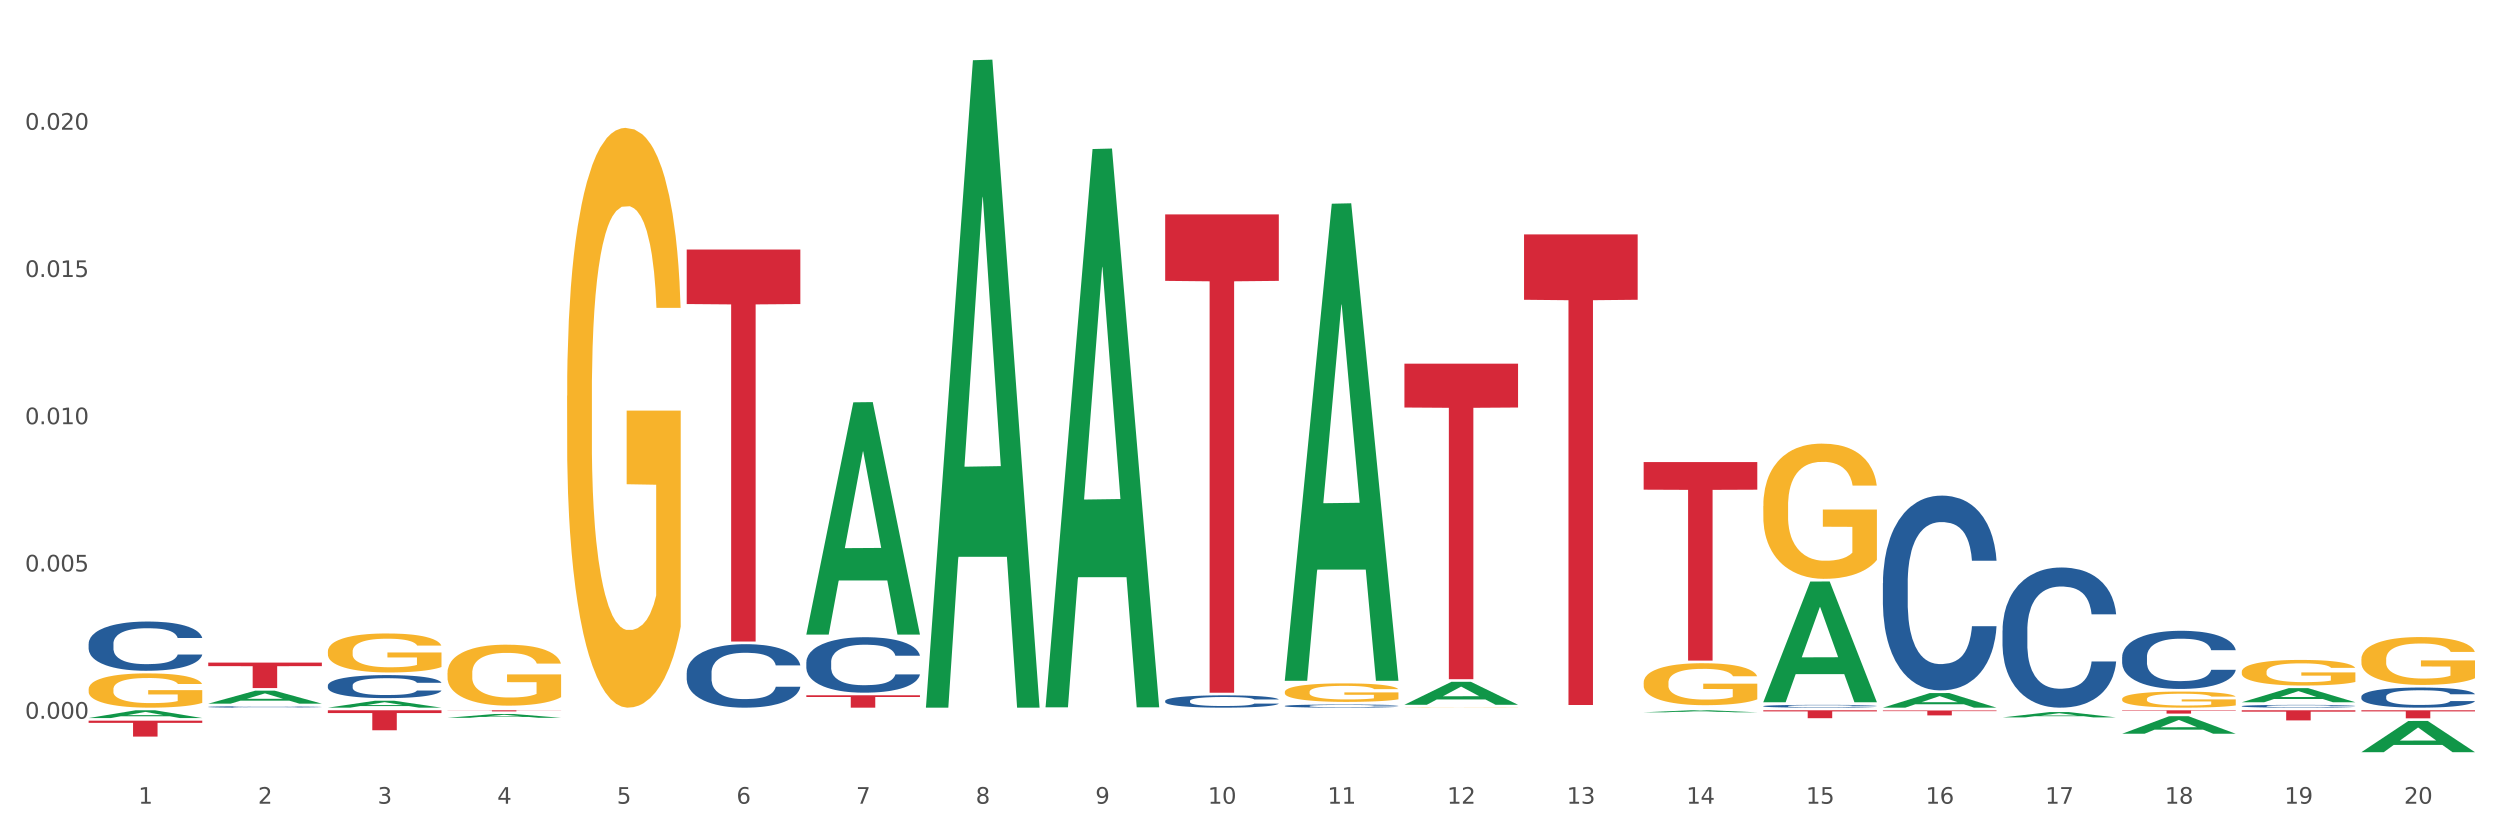 <?xml version="1.0" encoding="utf-8" standalone="no"?>
<!DOCTYPE svg PUBLIC "-//W3C//DTD SVG 1.1//EN"
  "http://www.w3.org/Graphics/SVG/1.1/DTD/svg11.dtd">
<svg xmlns:xlink="http://www.w3.org/1999/xlink" width="1080pt" height="360pt" viewBox="0 0 1080 360" xmlns="http://www.w3.org/2000/svg" version="1.1">
 <rect x="0" y="0" width="1080" height="360" fill="#333333" stroke="none"/>
 <defs>
  <style type="text/css">*{stroke-linejoin: round; stroke-linecap: butt}</style>
 </defs>
 <g id="figure_1">
  <g id="patch_1">
   <path d="M 0 360 
L 1080 360 
L 1080 0 
L 0 0 
z
" style="fill: #ffffff; stroke: #ffffff; stroke-linejoin: miter"/>
  </g>
  <g id="axes_1">
   <g id="matplotlib.axis_1">
    <g id="xtick_1">
     <g id="text_1">
      <!-- 1 -->
      <g style="fill: #4d4d4d" transform="translate(59.775 347.204) scale(0.096 -0.096)">
       <defs>
        <path id="DejaVuSans-31" d="M 794 531 
L 1825 531 
L 1825 4091 
L 703 3866 
L 703 4441 
L 1819 4666 
L 2450 4666 
L 2450 531 
L 3481 531 
L 3481 0 
L 794 0 
L 794 531 
z
" transform="scale(0.016)"/>
       </defs>
       <use xlink:href="#DejaVuSans-31"/>
      </g>
     </g>
    </g>
    <g id="xtick_2">
     <g id="text_2">
      <!-- 2 -->
      <g style="fill: #4d4d4d" transform="translate(111.45 347.204) scale(0.096 -0.096)">
       <defs>
        <path id="DejaVuSans-32" d="M 1228 531 
L 3431 531 
L 3431 0 
L 469 0 
L 469 531 
Q 828 903 1448 1529 
Q 2069 2156 2228 2338 
Q 2531 2678 2651 2914 
Q 2772 3150 2772 3378 
Q 2772 3750 2511 3984 
Q 2250 4219 1831 4219 
Q 1534 4219 1204 4116 
Q 875 4013 500 3803 
L 500 4441 
Q 881 4594 1212 4672 
Q 1544 4750 1819 4750 
Q 2544 4750 2975 4387 
Q 3406 4025 3406 3419 
Q 3406 3131 3298 2873 
Q 3191 2616 2906 2266 
Q 2828 2175 2409 1742 
Q 1991 1309 1228 531 
z
" transform="scale(0.016)"/>
       </defs>
       <use xlink:href="#DejaVuSans-32"/>
      </g>
     </g>
    </g>
    <g id="xtick_3">
     <g id="text_3">
      <!-- 3 -->
      <g style="fill: #4d4d4d" transform="translate(163.125 347.204) scale(0.096 -0.096)">
       <defs>
        <path id="DejaVuSans-33" d="M 2597 2516 
Q 3050 2419 3304 2112 
Q 3559 1806 3559 1356 
Q 3559 666 3084 287 
Q 2609 -91 1734 -91 
Q 1441 -91 1130 -33 
Q 819 25 488 141 
L 488 750 
Q 750 597 1062 519 
Q 1375 441 1716 441 
Q 2309 441 2620 675 
Q 2931 909 2931 1356 
Q 2931 1769 2642 2001 
Q 2353 2234 1838 2234 
L 1294 2234 
L 1294 2753 
L 1863 2753 
Q 2328 2753 2575 2939 
Q 2822 3125 2822 3475 
Q 2822 3834 2567 4026 
Q 2313 4219 1838 4219 
Q 1578 4219 1281 4162 
Q 984 4106 628 3988 
L 628 4550 
Q 988 4650 1302 4700 
Q 1616 4750 1894 4750 
Q 2613 4750 3031 4423 
Q 3450 4097 3450 3541 
Q 3450 3153 3228 2886 
Q 3006 2619 2597 2516 
z
" transform="scale(0.016)"/>
       </defs>
       <use xlink:href="#DejaVuSans-33"/>
      </g>
     </g>
    </g>
    <g id="xtick_4">
     <g id="text_4">
      <!-- 4 -->
      <g style="fill: #4d4d4d" transform="translate(214.8 347.204) scale(0.096 -0.096)">
       <defs>
        <path id="DejaVuSans-34" d="M 2419 4116 
L 825 1625 
L 2419 1625 
L 2419 4116 
z
M 2253 4666 
L 3047 4666 
L 3047 1625 
L 3713 1625 
L 3713 1100 
L 3047 1100 
L 3047 0 
L 2419 0 
L 2419 1100 
L 313 1100 
L 313 1709 
L 2253 4666 
z
" transform="scale(0.016)"/>
       </defs>
       <use xlink:href="#DejaVuSans-34"/>
      </g>
     </g>
    </g>
    <g id="xtick_5">
     <g id="text_5">
      <!-- 5 -->
      <g style="fill: #4d4d4d" transform="translate(266.475 347.204) scale(0.096 -0.096)">
       <defs>
        <path id="DejaVuSans-35" d="M 691 4666 
L 3169 4666 
L 3169 4134 
L 1269 4134 
L 1269 2991 
Q 1406 3038 1543 3061 
Q 1681 3084 1819 3084 
Q 2600 3084 3056 2656 
Q 3513 2228 3513 1497 
Q 3513 744 3044 326 
Q 2575 -91 1722 -91 
Q 1428 -91 1123 -41 
Q 819 9 494 109 
L 494 744 
Q 775 591 1075 516 
Q 1375 441 1709 441 
Q 2250 441 2565 725 
Q 2881 1009 2881 1497 
Q 2881 1984 2565 2268 
Q 2250 2553 1709 2553 
Q 1456 2553 1204 2497 
Q 953 2441 691 2322 
L 691 4666 
z
" transform="scale(0.016)"/>
       </defs>
       <use xlink:href="#DejaVuSans-35"/>
      </g>
     </g>
    </g>
    <g id="xtick_6">
     <g id="text_6">
      <!-- 6 -->
      <g style="fill: #4d4d4d" transform="translate(318.15 347.204) scale(0.096 -0.096)">
       <defs>
        <path id="DejaVuSans-36" d="M 2113 2584 
Q 1688 2584 1439 2293 
Q 1191 2003 1191 1497 
Q 1191 994 1439 701 
Q 1688 409 2113 409 
Q 2538 409 2786 701 
Q 3034 994 3034 1497 
Q 3034 2003 2786 2293 
Q 2538 2584 2113 2584 
z
M 3366 4563 
L 3366 3988 
Q 3128 4100 2886 4159 
Q 2644 4219 2406 4219 
Q 1781 4219 1451 3797 
Q 1122 3375 1075 2522 
Q 1259 2794 1537 2939 
Q 1816 3084 2150 3084 
Q 2853 3084 3261 2657 
Q 3669 2231 3669 1497 
Q 3669 778 3244 343 
Q 2819 -91 2113 -91 
Q 1303 -91 875 529 
Q 447 1150 447 2328 
Q 447 3434 972 4092 
Q 1497 4750 2381 4750 
Q 2619 4750 2861 4703 
Q 3103 4656 3366 4563 
z
" transform="scale(0.016)"/>
       </defs>
       <use xlink:href="#DejaVuSans-36"/>
      </g>
     </g>
    </g>
    <g id="xtick_7">
     <g id="text_7">
      <!-- 7 -->
      <g style="fill: #4d4d4d" transform="translate(369.825 347.204) scale(0.096 -0.096)">
       <defs>
        <path id="DejaVuSans-37" d="M 525 4666 
L 3525 4666 
L 3525 4397 
L 1831 0 
L 1172 0 
L 2766 4134 
L 525 4134 
L 525 4666 
z
" transform="scale(0.016)"/>
       </defs>
       <use xlink:href="#DejaVuSans-37"/>
      </g>
     </g>
    </g>
    <g id="xtick_8">
     <g id="text_8">
      <!-- 8 -->
      <g style="fill: #4d4d4d" transform="translate(421.5 347.204) scale(0.096 -0.096)">
       <defs>
        <path id="DejaVuSans-38" d="M 2034 2216 
Q 1584 2216 1326 1975 
Q 1069 1734 1069 1313 
Q 1069 891 1326 650 
Q 1584 409 2034 409 
Q 2484 409 2743 651 
Q 3003 894 3003 1313 
Q 3003 1734 2745 1975 
Q 2488 2216 2034 2216 
z
M 1403 2484 
Q 997 2584 770 2862 
Q 544 3141 544 3541 
Q 544 4100 942 4425 
Q 1341 4750 2034 4750 
Q 2731 4750 3128 4425 
Q 3525 4100 3525 3541 
Q 3525 3141 3298 2862 
Q 3072 2584 2669 2484 
Q 3125 2378 3379 2068 
Q 3634 1759 3634 1313 
Q 3634 634 3220 271 
Q 2806 -91 2034 -91 
Q 1263 -91 848 271 
Q 434 634 434 1313 
Q 434 1759 690 2068 
Q 947 2378 1403 2484 
z
M 1172 3481 
Q 1172 3119 1398 2916 
Q 1625 2713 2034 2713 
Q 2441 2713 2670 2916 
Q 2900 3119 2900 3481 
Q 2900 3844 2670 4047 
Q 2441 4250 2034 4250 
Q 1625 4250 1398 4047 
Q 1172 3844 1172 3481 
z
" transform="scale(0.016)"/>
       </defs>
       <use xlink:href="#DejaVuSans-38"/>
      </g>
     </g>
    </g>
    <g id="xtick_9">
     <g id="text_9">
      <!-- 9 -->
      <g style="fill: #4d4d4d" transform="translate(473.175 347.204) scale(0.096 -0.096)">
       <defs>
        <path id="DejaVuSans-39" d="M 703 97 
L 703 672 
Q 941 559 1184 500 
Q 1428 441 1663 441 
Q 2288 441 2617 861 
Q 2947 1281 2994 2138 
Q 2813 1869 2534 1725 
Q 2256 1581 1919 1581 
Q 1219 1581 811 2004 
Q 403 2428 403 3163 
Q 403 3881 828 4315 
Q 1253 4750 1959 4750 
Q 2769 4750 3195 4129 
Q 3622 3509 3622 2328 
Q 3622 1225 3098 567 
Q 2575 -91 1691 -91 
Q 1453 -91 1209 -44 
Q 966 3 703 97 
z
M 1959 2075 
Q 2384 2075 2632 2365 
Q 2881 2656 2881 3163 
Q 2881 3666 2632 3958 
Q 2384 4250 1959 4250 
Q 1534 4250 1286 3958 
Q 1038 3666 1038 3163 
Q 1038 2656 1286 2365 
Q 1534 2075 1959 2075 
z
" transform="scale(0.016)"/>
       </defs>
       <use xlink:href="#DejaVuSans-39"/>
      </g>
     </g>
    </g>
    <g id="xtick_10">
     <g id="text_10">
      <!-- 10 -->
      <g style="fill: #4d4d4d" transform="translate(521.796 347.204) scale(0.096 -0.096)">
       <defs>
        <path id="DejaVuSans-30" d="M 2034 4250 
Q 1547 4250 1301 3770 
Q 1056 3291 1056 2328 
Q 1056 1369 1301 889 
Q 1547 409 2034 409 
Q 2525 409 2770 889 
Q 3016 1369 3016 2328 
Q 3016 3291 2770 3770 
Q 2525 4250 2034 4250 
z
M 2034 4750 
Q 2819 4750 3233 4129 
Q 3647 3509 3647 2328 
Q 3647 1150 3233 529 
Q 2819 -91 2034 -91 
Q 1250 -91 836 529 
Q 422 1150 422 2328 
Q 422 3509 836 4129 
Q 1250 4750 2034 4750 
z
" transform="scale(0.016)"/>
       </defs>
       <use xlink:href="#DejaVuSans-31"/>
       <use xlink:href="#DejaVuSans-30" transform="translate(63.623 0)"/>
      </g>
     </g>
    </g>
    <g id="xtick_11">
     <g id="text_11">
      <!-- 11 -->
      <g style="fill: #4d4d4d" transform="translate(573.471 347.204) scale(0.096 -0.096)">
       <use xlink:href="#DejaVuSans-31"/>
       <use xlink:href="#DejaVuSans-31" transform="translate(63.623 0)"/>
      </g>
     </g>
    </g>
    <g id="xtick_12">
     <g id="text_12">
      <!-- 12 -->
      <g style="fill: #4d4d4d" transform="translate(625.146 347.204) scale(0.096 -0.096)">
       <use xlink:href="#DejaVuSans-31"/>
       <use xlink:href="#DejaVuSans-32" transform="translate(63.623 0)"/>
      </g>
     </g>
    </g>
    <g id="xtick_13">
     <g id="text_13">
      <!-- 13 -->
      <g style="fill: #4d4d4d" transform="translate(676.821 347.204) scale(0.096 -0.096)">
       <use xlink:href="#DejaVuSans-31"/>
       <use xlink:href="#DejaVuSans-33" transform="translate(63.623 0)"/>
      </g>
     </g>
    </g>
    <g id="xtick_14">
     <g id="text_14">
      <!-- 14 -->
      <g style="fill: #4d4d4d" transform="translate(728.496 347.204) scale(0.096 -0.096)">
       <use xlink:href="#DejaVuSans-31"/>
       <use xlink:href="#DejaVuSans-34" transform="translate(63.623 0)"/>
      </g>
     </g>
    </g>
    <g id="xtick_15">
     <g id="text_15">
      <!-- 15 -->
      <g style="fill: #4d4d4d" transform="translate(780.171 347.204) scale(0.096 -0.096)">
       <use xlink:href="#DejaVuSans-31"/>
       <use xlink:href="#DejaVuSans-35" transform="translate(63.623 0)"/>
      </g>
     </g>
    </g>
    <g id="xtick_16">
     <g id="text_16">
      <!-- 16 -->
      <g style="fill: #4d4d4d" transform="translate(831.846 347.204) scale(0.096 -0.096)">
       <use xlink:href="#DejaVuSans-31"/>
       <use xlink:href="#DejaVuSans-36" transform="translate(63.623 0)"/>
      </g>
     </g>
    </g>
    <g id="xtick_17">
     <g id="text_17">
      <!-- 17 -->
      <g style="fill: #4d4d4d" transform="translate(883.521 347.204) scale(0.096 -0.096)">
       <use xlink:href="#DejaVuSans-31"/>
       <use xlink:href="#DejaVuSans-37" transform="translate(63.623 0)"/>
      </g>
     </g>
    </g>
    <g id="xtick_18">
     <g id="text_18">
      <!-- 18 -->
      <g style="fill: #4d4d4d" transform="translate(935.196 347.204) scale(0.096 -0.096)">
       <use xlink:href="#DejaVuSans-31"/>
       <use xlink:href="#DejaVuSans-38" transform="translate(63.623 0)"/>
      </g>
     </g>
    </g>
    <g id="xtick_19">
     <g id="text_19">
      <!-- 19 -->
      <g style="fill: #4d4d4d" transform="translate(986.871 347.204) scale(0.096 -0.096)">
       <use xlink:href="#DejaVuSans-31"/>
       <use xlink:href="#DejaVuSans-39" transform="translate(63.623 0)"/>
      </g>
     </g>
    </g>
    <g id="xtick_20">
     <g id="text_20">
      <!-- 20 -->
      <g style="fill: #4d4d4d" transform="translate(1038.546 347.204) scale(0.096 -0.096)">
       <use xlink:href="#DejaVuSans-32"/>
       <use xlink:href="#DejaVuSans-30" transform="translate(63.623 0)"/>
      </g>
     </g>
    </g>
    <g id="xtick_21"/>
    <g id="xtick_22"/>
    <g id="xtick_23"/>
    <g id="xtick_24"/>
    <g id="xtick_25"/>
    <g id="xtick_26"/>
    <g id="xtick_27"/>
    <g id="xtick_28"/>
    <g id="xtick_29"/>
    <g id="xtick_30"/>
    <g id="xtick_31"/>
    <g id="xtick_32"/>
    <g id="xtick_33"/>
    <g id="xtick_34"/>
    <g id="xtick_35"/>
    <g id="xtick_36"/>
    <g id="xtick_37"/>
    <g id="xtick_38"/>
    <g id="xtick_39"/>
   </g>
   <g id="matplotlib.axis_2">
    <g id="ytick_1">
     <g id="text_21">
      <!-- 0.000 -->
      <g style="fill: #4d4d4d" transform="translate(10.8 310.487) scale(0.096 -0.096)">
       <defs>
        <path id="DejaVuSans-2e" d="M 684 794 
L 1344 794 
L 1344 0 
L 684 0 
L 684 794 
z
" transform="scale(0.016)"/>
       </defs>
       <use xlink:href="#DejaVuSans-30"/>
       <use xlink:href="#DejaVuSans-2e" transform="translate(63.623 0)"/>
       <use xlink:href="#DejaVuSans-30" transform="translate(95.41 0)"/>
       <use xlink:href="#DejaVuSans-30" transform="translate(159.033 0)"/>
       <use xlink:href="#DejaVuSans-30" transform="translate(222.656 0)"/>
      </g>
     </g>
    </g>
    <g id="ytick_2">
     <g id="text_22">
      <!-- 0.005 -->
      <g style="fill: #4d4d4d" transform="translate(10.8 246.876) scale(0.096 -0.096)">
       <use xlink:href="#DejaVuSans-30"/>
       <use xlink:href="#DejaVuSans-2e" transform="translate(63.623 0)"/>
       <use xlink:href="#DejaVuSans-30" transform="translate(95.41 0)"/>
       <use xlink:href="#DejaVuSans-30" transform="translate(159.033 0)"/>
       <use xlink:href="#DejaVuSans-35" transform="translate(222.656 0)"/>
      </g>
     </g>
    </g>
    <g id="ytick_3">
     <g id="text_23">
      <!-- 0.010 -->
      <g style="fill: #4d4d4d" transform="translate(10.8 183.264) scale(0.096 -0.096)">
       <use xlink:href="#DejaVuSans-30"/>
       <use xlink:href="#DejaVuSans-2e" transform="translate(63.623 0)"/>
       <use xlink:href="#DejaVuSans-30" transform="translate(95.41 0)"/>
       <use xlink:href="#DejaVuSans-31" transform="translate(159.033 0)"/>
       <use xlink:href="#DejaVuSans-30" transform="translate(222.656 0)"/>
      </g>
     </g>
    </g>
    <g id="ytick_4">
     <g id="text_24">
      <!-- 0.015 -->
      <g style="fill: #4d4d4d" transform="translate(10.8 119.652) scale(0.096 -0.096)">
       <use xlink:href="#DejaVuSans-30"/>
       <use xlink:href="#DejaVuSans-2e" transform="translate(63.623 0)"/>
       <use xlink:href="#DejaVuSans-30" transform="translate(95.41 0)"/>
       <use xlink:href="#DejaVuSans-31" transform="translate(159.033 0)"/>
       <use xlink:href="#DejaVuSans-35" transform="translate(222.656 0)"/>
      </g>
     </g>
    </g>
    <g id="ytick_5">
     <g id="text_25">
      <!-- 0.020 -->
      <g style="fill: #4d4d4d" transform="translate(10.8 56.04) scale(0.096 -0.096)">
       <use xlink:href="#DejaVuSans-30"/>
       <use xlink:href="#DejaVuSans-2e" transform="translate(63.623 0)"/>
       <use xlink:href="#DejaVuSans-30" transform="translate(95.41 0)"/>
       <use xlink:href="#DejaVuSans-32" transform="translate(159.033 0)"/>
       <use xlink:href="#DejaVuSans-30" transform="translate(222.656 0)"/>
      </g>
     </g>
    </g>
    <g id="ytick_6"/>
    <g id="ytick_7"/>
    <g id="ytick_8"/>
    <g id="ytick_9"/>
    <g id="ytick_10"/>
   </g>
   <g id="PolyCollection_1">
    <path d="M 38.283 310.191 
L 38.334 310.187 
L 58.577 306.843 
L 66.979 306.84 
L 87.374 310.197 
L 77.657 310.197 
L 73.254 309.415 
L 52.352 309.415 
L 52.201 309.428 
L 47.949 310.197 
L 38.283 310.197 
L 38.283 310.191 
L 54.984 308.949 
L 70.623 308.946 
L 62.879 307.556 
L 62.778 307.549 
L 62.677 307.559 
L 54.934 308.946 
L 54.984 308.949 
L 38.283 310.191 
z
" clip-path="url(#p2de22a2913)" style="fill: #109648"/>
    <path d="M 916.759 283.792 
L 916.817 283.769 
L 916.817 283.127 
L 916.991 282.254 
L 917.629 280.648 
L 918.441 279.431 
L 919.834 278.008 
L 920.588 277.411 
L 921.575 276.745 
L 923.606 275.667 
L 925.927 274.748 
L 927.552 274.243 
L 928.77 273.922 
L 931.498 273.348 
L 933.064 273.096 
L 934.689 272.889 
L 936.082 272.751 
L 938.403 272.591 
L 940.26 272.522 
L 942.407 272.499 
L 944.206 272.522 
L 946.585 272.614 
L 950.066 272.889 
L 951.401 273.05 
L 953.2 273.325 
L 955.057 273.692 
L 956.566 274.06 
L 958.306 274.588 
L 960.105 275.276 
L 961.846 276.149 
L 963.065 276.952 
L 964.051 277.801 
L 964.921 278.834 
L 965.56 279.959 
L 965.85 280.9 
L 955.231 280.9 
L 954.941 280.051 
L 954.36 279.133 
L 953.78 278.513 
L 953.142 278.008 
L 952.155 277.434 
L 951.285 277.067 
L 949.834 276.631 
L 948.5 276.355 
L 947.397 276.194 
L 946.063 276.057 
L 943.219 275.919 
L 941.188 275.919 
L 939.912 275.965 
L 938.345 276.08 
L 937.01 276.24 
L 935.444 276.516 
L 934.225 276.814 
L 933.006 277.204 
L 932.31 277.48 
L 931.266 277.985 
L 930.569 278.398 
L 929.641 279.11 
L 929.119 279.615 
L 928.19 280.923 
L 927.784 281.887 
L 927.61 282.553 
L 927.494 283.287 
L 927.494 286.868 
L 927.842 288.475 
L 928.132 289.164 
L 928.596 289.944 
L 929.467 290.954 
L 930.743 291.941 
L 932.078 292.653 
L 933.18 293.089 
L 934.225 293.41 
L 935.269 293.663 
L 936.546 293.892 
L 937.591 294.03 
L 939.157 294.168 
L 941.014 294.236 
L 942.465 294.236 
L 945.424 294.122 
L 946.759 294.007 
L 948.035 293.846 
L 949.428 293.594 
L 950.531 293.318 
L 951.169 293.112 
L 952.213 292.676 
L 953.026 292.216 
L 953.722 291.689 
L 954.186 291.229 
L 954.709 290.541 
L 955.115 289.76 
L 955.231 289.347 
L 965.85 289.347 
L 965.618 290.174 
L 965.212 290.977 
L 964.399 292.056 
L 963.761 292.676 
L 962.774 293.433 
L 961.73 294.076 
L 960.279 294.787 
L 958.945 295.315 
L 957.552 295.774 
L 956.043 296.188 
L 953.316 296.761 
L 952.33 296.922 
L 950.241 297.198 
L 948.616 297.358 
L 946.237 297.519 
L 943.799 297.611 
L 941.246 297.634 
L 938.983 297.588 
L 936.488 297.45 
L 934.921 297.312 
L 933.18 297.106 
L 931.149 296.784 
L 929.235 296.394 
L 927.436 295.935 
L 925.753 295.407 
L 924.186 294.81 
L 922.155 293.823 
L 920.646 292.859 
L 919.544 291.964 
L 918.79 291.207 
L 918.035 290.242 
L 917.629 289.577 
L 916.991 287.97 
L 916.759 286.478 
L 916.759 283.792 
z
" clip-path="url(#p2de22a2913)" style="fill: #255c99"/>
    <path d="M 968.434 305.049 
L 968.492 305.048 
L 968.492 305.017 
L 968.666 304.975 
L 969.304 304.897 
L 970.116 304.839 
L 971.509 304.77 
L 972.263 304.741 
L 973.25 304.709 
L 975.281 304.657 
L 977.602 304.613 
L 979.227 304.589 
L 980.445 304.573 
L 983.173 304.545 
L 984.739 304.533 
L 986.364 304.523 
L 987.757 304.517 
L 990.078 304.509 
L 991.935 304.506 
L 994.082 304.504 
L 995.881 304.506 
L 998.26 304.51 
L 1001.741 304.523 
L 1003.076 304.531 
L 1004.875 304.544 
L 1006.732 304.562 
L 1008.241 304.58 
L 1009.981 304.605 
L 1011.78 304.638 
L 1013.521 304.68 
L 1014.74 304.719 
L 1015.726 304.76 
L 1016.597 304.81 
L 1017.235 304.864 
L 1017.525 304.909 
L 1006.906 304.909 
L 1006.616 304.868 
L 1006.036 304.824 
L 1005.455 304.794 
L 1004.817 304.77 
L 1003.83 304.742 
L 1002.96 304.725 
L 1001.509 304.704 
L 1000.175 304.69 
L 999.072 304.683 
L 997.738 304.676 
L 994.894 304.669 
L 992.863 304.669 
L 991.587 304.672 
L 990.02 304.677 
L 988.685 304.685 
L 987.119 304.698 
L 985.9 304.712 
L 984.681 304.731 
L 983.985 304.745 
L 982.941 304.769 
L 982.244 304.789 
L 981.316 304.823 
L 980.794 304.847 
L 979.865 304.91 
L 979.459 304.957 
L 979.285 304.989 
L 979.169 305.024 
L 979.169 305.197 
L 979.517 305.274 
L 979.807 305.308 
L 980.271 305.345 
L 981.142 305.394 
L 982.418 305.441 
L 983.753 305.476 
L 984.855 305.497 
L 985.9 305.512 
L 986.944 305.524 
L 988.221 305.536 
L 989.266 305.542 
L 990.832 305.549 
L 992.689 305.552 
L 994.14 305.552 
L 997.099 305.547 
L 998.434 305.541 
L 999.711 305.533 
L 1001.103 305.521 
L 1002.206 305.508 
L 1002.844 305.498 
L 1003.888 305.477 
L 1004.701 305.455 
L 1005.397 305.429 
L 1005.861 305.407 
L 1006.384 305.374 
L 1006.79 305.336 
L 1006.906 305.316 
L 1017.525 305.316 
L 1017.293 305.356 
L 1016.887 305.395 
L 1016.074 305.447 
L 1015.436 305.477 
L 1014.45 305.513 
L 1013.405 305.544 
L 1011.954 305.579 
L 1010.62 305.604 
L 1009.227 305.626 
L 1007.718 305.646 
L 1004.991 305.674 
L 1004.005 305.682 
L 1001.916 305.695 
L 1000.291 305.703 
L 997.912 305.71 
L 995.475 305.715 
L 992.921 305.716 
L 990.658 305.714 
L 988.163 305.707 
L 986.596 305.7 
L 984.855 305.69 
L 982.825 305.675 
L 980.91 305.656 
L 979.111 305.634 
L 977.428 305.609 
L 975.861 305.58 
L 973.83 305.532 
L 972.322 305.486 
L 971.219 305.443 
L 970.465 305.406 
L 969.71 305.36 
L 969.304 305.328 
L 968.666 305.25 
L 968.434 305.178 
L 968.434 305.049 
z
" clip-path="url(#p2de22a2913)" style="fill: #255c99"/>
    <path d="M 1020.109 300.925 
L 1020.167 300.917 
L 1020.167 300.695 
L 1020.341 300.393 
L 1020.979 299.837 
L 1021.792 299.416 
L 1023.184 298.923 
L 1023.939 298.716 
L 1024.925 298.486 
L 1026.956 298.113 
L 1029.277 297.795 
L 1030.902 297.62 
L 1032.12 297.509 
L 1034.848 297.31 
L 1036.414 297.223 
L 1038.039 297.151 
L 1039.432 297.104 
L 1041.753 297.048 
L 1043.61 297.024 
L 1045.757 297.016 
L 1047.556 297.024 
L 1049.935 297.056 
L 1053.417 297.151 
L 1054.751 297.207 
L 1056.55 297.302 
L 1058.407 297.429 
L 1059.916 297.557 
L 1061.656 297.739 
L 1063.455 297.978 
L 1065.196 298.279 
L 1066.415 298.558 
L 1067.401 298.852 
L 1068.272 299.209 
L 1068.91 299.598 
L 1069.2 299.924 
L 1058.581 299.924 
L 1058.291 299.63 
L 1057.711 299.312 
L 1057.13 299.098 
L 1056.492 298.923 
L 1055.506 298.724 
L 1054.635 298.597 
L 1053.184 298.446 
L 1051.85 298.351 
L 1050.747 298.295 
L 1049.413 298.248 
L 1046.569 298.2 
L 1044.538 298.2 
L 1043.262 298.216 
L 1041.695 298.256 
L 1040.36 298.311 
L 1038.794 298.407 
L 1037.575 298.51 
L 1036.356 298.645 
L 1035.66 298.74 
L 1034.616 298.915 
L 1033.919 299.058 
L 1032.991 299.304 
L 1032.469 299.479 
L 1031.54 299.932 
L 1031.134 300.266 
L 1030.96 300.496 
L 1030.844 300.75 
L 1030.844 301.99 
L 1031.192 302.546 
L 1031.482 302.784 
L 1031.946 303.054 
L 1032.817 303.404 
L 1034.093 303.746 
L 1035.428 303.992 
L 1036.531 304.143 
L 1037.575 304.254 
L 1038.619 304.341 
L 1039.896 304.421 
L 1040.941 304.468 
L 1042.507 304.516 
L 1044.364 304.54 
L 1045.815 304.54 
L 1048.774 304.5 
L 1050.109 304.461 
L 1051.386 304.405 
L 1052.778 304.318 
L 1053.881 304.222 
L 1054.519 304.151 
L 1055.564 304 
L 1056.376 303.841 
L 1057.072 303.658 
L 1057.536 303.499 
L 1058.059 303.261 
L 1058.465 302.991 
L 1058.581 302.848 
L 1069.2 302.848 
L 1068.968 303.134 
L 1068.562 303.412 
L 1067.749 303.785 
L 1067.111 304 
L 1066.125 304.262 
L 1065.08 304.484 
L 1063.629 304.731 
L 1062.295 304.913 
L 1060.902 305.072 
L 1059.393 305.215 
L 1056.666 305.414 
L 1055.68 305.47 
L 1053.591 305.565 
L 1051.966 305.62 
L 1049.587 305.676 
L 1047.15 305.708 
L 1044.596 305.716 
L 1042.333 305.7 
L 1039.838 305.652 
L 1038.271 305.605 
L 1036.531 305.533 
L 1034.5 305.422 
L 1032.585 305.287 
L 1030.786 305.128 
L 1029.103 304.945 
L 1027.536 304.739 
L 1025.505 304.397 
L 1023.997 304.063 
L 1022.894 303.753 
L 1022.14 303.491 
L 1021.385 303.158 
L 1020.979 302.927 
L 1020.341 302.371 
L 1020.109 301.855 
L 1020.109 300.925 
z
" clip-path="url(#p2de22a2913)" style="fill: #255c99"/>
    <path d="M 968.434 303.369 
L 968.484 303.363 
L 988.728 297.286 
L 997.129 297.281 
L 1017.525 303.38 
L 1007.808 303.38 
L 1003.405 301.96 
L 982.503 301.96 
L 982.351 301.983 
L 978.1 303.38 
L 968.434 303.38 
L 968.434 303.369 
L 985.135 301.112 
L 1000.773 301.106 
L 993.03 298.581 
L 992.929 298.569 
L 992.827 298.586 
L 985.084 301.106 
L 985.135 301.112 
L 968.434 303.369 
z
" clip-path="url(#p2de22a2913)" style="fill: #109648"/>
    <path d="M 38.283 278.064 
L 38.341 278.044 
L 38.341 277.5 
L 38.515 276.762 
L 39.153 275.402 
L 39.966 274.372 
L 41.358 273.168 
L 42.113 272.663 
L 43.099 272.099 
L 45.13 271.186 
L 47.451 270.409 
L 49.076 269.982 
L 50.295 269.71 
L 53.022 269.224 
L 54.589 269.01 
L 56.214 268.835 
L 57.606 268.719 
L 59.927 268.583 
L 61.784 268.524 
L 63.931 268.505 
L 65.73 268.524 
L 68.109 268.602 
L 71.591 268.835 
L 72.925 268.971 
L 74.724 269.204 
L 76.581 269.515 
L 78.09 269.826 
L 79.831 270.273 
L 81.63 270.856 
L 83.37 271.594 
L 84.589 272.274 
L 85.575 272.993 
L 86.446 273.867 
L 87.084 274.819 
L 87.374 275.616 
L 76.755 275.616 
L 76.465 274.897 
L 75.885 274.12 
L 75.305 273.595 
L 74.666 273.168 
L 73.68 272.682 
L 72.809 272.371 
L 71.359 272.002 
L 70.024 271.769 
L 68.922 271.633 
L 67.587 271.516 
L 64.744 271.4 
L 62.713 271.4 
L 61.436 271.439 
L 59.869 271.536 
L 58.535 271.672 
L 56.968 271.905 
L 55.749 272.157 
L 54.531 272.488 
L 53.834 272.721 
L 52.79 273.148 
L 52.094 273.498 
L 51.165 274.1 
L 50.643 274.528 
L 49.714 275.635 
L 49.308 276.451 
L 49.134 277.014 
L 49.018 277.636 
L 49.018 280.667 
L 49.366 282.027 
L 49.656 282.61 
L 50.121 283.27 
L 50.991 284.125 
L 52.268 284.96 
L 53.602 285.563 
L 54.705 285.932 
L 55.749 286.204 
L 56.794 286.417 
L 58.07 286.612 
L 59.115 286.728 
L 60.682 286.845 
L 62.539 286.903 
L 63.989 286.903 
L 66.949 286.806 
L 68.283 286.709 
L 69.56 286.573 
L 70.952 286.359 
L 72.055 286.126 
L 72.693 285.951 
L 73.738 285.582 
L 74.55 285.193 
L 75.247 284.747 
L 75.711 284.358 
L 76.233 283.775 
L 76.639 283.115 
L 76.755 282.765 
L 87.374 282.765 
L 87.142 283.464 
L 86.736 284.144 
L 85.924 285.057 
L 85.285 285.582 
L 84.299 286.223 
L 83.254 286.767 
L 81.804 287.369 
L 80.469 287.816 
L 79.076 288.205 
L 77.568 288.554 
L 74.84 289.04 
L 73.854 289.176 
L 71.765 289.409 
L 70.14 289.545 
L 67.761 289.681 
L 65.324 289.759 
L 62.771 289.778 
L 60.508 289.74 
L 58.012 289.623 
L 56.446 289.506 
L 54.705 289.332 
L 52.674 289.06 
L 50.759 288.729 
L 48.96 288.341 
L 47.277 287.894 
L 45.711 287.389 
L 43.68 286.553 
L 42.171 285.737 
L 41.068 284.98 
L 40.314 284.339 
L 39.56 283.523 
L 39.153 282.959 
L 38.515 281.599 
L 38.283 280.337 
L 38.283 278.064 
z
" clip-path="url(#p2de22a2913)" style="fill: #255c99"/>
    <path d="M 1020.109 324.924 
L 1020.159 324.911 
L 1040.403 311.461 
L 1048.804 311.449 
L 1069.2 324.95 
L 1059.483 324.95 
L 1055.08 321.806 
L 1034.178 321.806 
L 1034.026 321.856 
L 1029.775 324.95 
L 1020.109 324.95 
L 1020.109 324.924 
L 1036.81 319.929 
L 1052.448 319.917 
L 1044.705 314.326 
L 1044.604 314.301 
L 1044.503 314.339 
L 1036.759 319.917 
L 1036.81 319.929 
L 1020.109 324.924 
z
" clip-path="url(#p2de22a2913)" style="fill: #109648"/>
    <path d="M 865.084 272.366 
L 865.142 272.31 
L 865.142 270.762 
L 865.316 268.66 
L 865.954 264.789 
L 866.766 261.857 
L 868.159 258.428 
L 868.913 256.99 
L 869.9 255.386 
L 871.931 252.787 
L 874.252 250.575 
L 875.877 249.358 
L 877.095 248.584 
L 879.823 247.201 
L 881.389 246.593 
L 883.014 246.095 
L 884.407 245.763 
L 886.728 245.376 
L 888.585 245.21 
L 890.732 245.155 
L 892.531 245.21 
L 894.91 245.431 
L 898.391 246.095 
L 899.726 246.482 
L 901.525 247.146 
L 903.382 248.031 
L 904.89 248.915 
L 906.631 250.188 
L 908.43 251.847 
L 910.171 253.948 
L 911.39 255.884 
L 912.376 257.93 
L 913.246 260.419 
L 913.885 263.129 
L 914.175 265.397 
L 903.556 265.397 
L 903.266 263.351 
L 902.685 261.138 
L 902.105 259.645 
L 901.467 258.428 
L 900.48 257.046 
L 899.61 256.161 
L 898.159 255.11 
L 896.825 254.446 
L 895.722 254.059 
L 894.388 253.727 
L 891.544 253.395 
L 889.513 253.395 
L 888.237 253.506 
L 886.67 253.782 
L 885.335 254.17 
L 883.768 254.833 
L 882.55 255.552 
L 881.331 256.493 
L 880.635 257.156 
L 879.59 258.373 
L 878.894 259.368 
L 877.966 261.083 
L 877.443 262.3 
L 876.515 265.452 
L 876.109 267.775 
L 875.935 269.379 
L 875.819 271.149 
L 875.819 279.777 
L 876.167 283.648 
L 876.457 285.308 
L 876.921 287.188 
L 877.792 289.621 
L 879.068 292 
L 880.403 293.714 
L 881.505 294.765 
L 882.55 295.539 
L 883.594 296.148 
L 884.871 296.701 
L 885.915 297.033 
L 887.482 297.364 
L 889.339 297.53 
L 890.79 297.53 
L 893.749 297.254 
L 895.084 296.977 
L 896.36 296.59 
L 897.753 295.982 
L 898.856 295.318 
L 899.494 294.82 
L 900.538 293.769 
L 901.351 292.663 
L 902.047 291.391 
L 902.511 290.285 
L 903.034 288.626 
L 903.44 286.745 
L 903.556 285.75 
L 914.175 285.75 
L 913.943 287.741 
L 913.537 289.677 
L 912.724 292.276 
L 912.086 293.769 
L 911.099 295.595 
L 910.055 297.143 
L 908.604 298.858 
L 907.27 300.13 
L 905.877 301.236 
L 904.368 302.231 
L 901.641 303.614 
L 900.654 304.001 
L 898.565 304.665 
L 896.941 305.052 
L 894.562 305.439 
L 892.124 305.661 
L 889.571 305.716 
L 887.308 305.605 
L 884.813 305.273 
L 883.246 304.942 
L 881.505 304.444 
L 879.474 303.669 
L 877.56 302.729 
L 875.761 301.623 
L 874.078 300.351 
L 872.511 298.913 
L 870.48 296.535 
L 868.971 294.212 
L 867.869 292.055 
L 867.115 290.23 
L 866.36 287.907 
L 865.954 286.303 
L 865.316 282.432 
L 865.084 278.837 
L 865.084 272.366 
z
" clip-path="url(#p2de22a2913)" style="fill: #255c99"/>
    <path d="M 813.409 251.916 
L 813.467 251.839 
L 813.467 249.687 
L 813.641 246.766 
L 814.279 241.386 
L 815.091 237.312 
L 816.484 232.547 
L 817.238 230.548 
L 818.225 228.319 
L 820.256 224.706 
L 822.577 221.632 
L 824.202 219.941 
L 825.42 218.865 
L 828.148 216.943 
L 829.714 216.098 
L 831.339 215.406 
L 832.732 214.945 
L 835.053 214.407 
L 836.91 214.176 
L 839.057 214.099 
L 840.856 214.176 
L 843.235 214.483 
L 846.716 215.406 
L 848.051 215.944 
L 849.85 216.866 
L 851.707 218.096 
L 853.215 219.326 
L 854.956 221.094 
L 856.755 223.4 
L 858.496 226.321 
L 859.715 229.011 
L 860.701 231.855 
L 861.571 235.314 
L 862.21 239.08 
L 862.5 242.231 
L 851.881 242.231 
L 851.591 239.387 
L 851.01 236.313 
L 850.43 234.238 
L 849.792 232.547 
L 848.805 230.625 
L 847.935 229.395 
L 846.484 227.935 
L 845.15 227.012 
L 844.047 226.474 
L 842.712 226.013 
L 839.869 225.552 
L 837.838 225.552 
L 836.562 225.706 
L 834.995 226.09 
L 833.66 226.628 
L 832.093 227.55 
L 830.875 228.55 
L 829.656 229.856 
L 828.96 230.779 
L 827.915 232.47 
L 827.219 233.853 
L 826.291 236.236 
L 825.768 237.927 
L 824.84 242.308 
L 824.434 245.537 
L 824.26 247.766 
L 824.144 250.225 
L 824.144 262.216 
L 824.492 267.596 
L 824.782 269.902 
L 825.246 272.516 
L 826.117 275.898 
L 827.393 279.203 
L 828.728 281.586 
L 829.83 283.046 
L 830.875 284.122 
L 831.919 284.968 
L 833.196 285.736 
L 834.24 286.198 
L 835.807 286.659 
L 837.664 286.889 
L 839.115 286.889 
L 842.074 286.505 
L 843.409 286.121 
L 844.685 285.583 
L 846.078 284.737 
L 847.181 283.815 
L 847.819 283.123 
L 848.863 281.663 
L 849.676 280.125 
L 850.372 278.357 
L 850.836 276.82 
L 851.359 274.514 
L 851.765 271.901 
L 851.881 270.517 
L 862.5 270.517 
L 862.268 273.284 
L 861.862 275.975 
L 861.049 279.587 
L 860.411 281.663 
L 859.424 284.199 
L 858.38 286.351 
L 856.929 288.734 
L 855.595 290.502 
L 854.202 292.039 
L 852.693 293.423 
L 849.966 295.344 
L 848.979 295.882 
L 846.89 296.805 
L 845.266 297.343 
L 842.887 297.881 
L 840.449 298.188 
L 837.896 298.265 
L 835.633 298.111 
L 833.138 297.65 
L 831.571 297.189 
L 829.83 296.497 
L 827.799 295.421 
L 825.884 294.115 
L 824.086 292.577 
L 822.403 290.809 
L 820.836 288.811 
L 818.805 285.506 
L 817.296 282.277 
L 816.194 279.28 
L 815.44 276.743 
L 814.685 273.515 
L 814.279 271.286 
L 813.641 265.905 
L 813.409 260.909 
L 813.409 251.916 
z
" clip-path="url(#p2de22a2913)" style="fill: #255c99"/>
    <path d="M 761.734 305.045 
L 761.792 305.044 
L 761.792 305.013 
L 761.966 304.97 
L 762.604 304.892 
L 763.416 304.834 
L 764.809 304.765 
L 765.563 304.736 
L 766.55 304.703 
L 768.581 304.651 
L 770.902 304.607 
L 772.527 304.582 
L 773.745 304.566 
L 776.473 304.539 
L 778.039 304.526 
L 779.664 304.516 
L 781.057 304.51 
L 783.378 304.502 
L 785.235 304.499 
L 787.382 304.497 
L 789.181 304.499 
L 791.56 304.503 
L 795.041 304.516 
L 796.376 304.524 
L 798.175 304.538 
L 800.032 304.555 
L 801.54 304.573 
L 803.281 304.599 
L 805.08 304.632 
L 806.821 304.674 
L 808.039 304.713 
L 809.026 304.755 
L 809.896 304.805 
L 810.535 304.859 
L 810.825 304.905 
L 800.206 304.905 
L 799.916 304.864 
L 799.335 304.819 
L 798.755 304.789 
L 798.117 304.765 
L 797.13 304.737 
L 796.26 304.719 
L 794.809 304.698 
L 793.475 304.684 
L 792.372 304.677 
L 791.037 304.67 
L 788.194 304.663 
L 786.163 304.663 
L 784.887 304.665 
L 783.32 304.671 
L 781.985 304.679 
L 780.418 304.692 
L 779.2 304.707 
L 777.981 304.726 
L 777.285 304.739 
L 776.24 304.763 
L 775.544 304.783 
L 774.616 304.818 
L 774.093 304.842 
L 773.165 304.906 
L 772.759 304.953 
L 772.585 304.985 
L 772.469 305.02 
L 772.469 305.194 
L 772.817 305.272 
L 773.107 305.305 
L 773.571 305.343 
L 774.442 305.392 
L 775.718 305.44 
L 777.053 305.474 
L 778.155 305.496 
L 779.2 305.511 
L 780.244 305.523 
L 781.521 305.534 
L 782.565 305.541 
L 784.132 305.548 
L 785.989 305.551 
L 787.44 305.551 
L 790.399 305.546 
L 791.734 305.54 
L 793.01 305.532 
L 794.403 305.52 
L 795.506 305.507 
L 796.144 305.497 
L 797.188 305.475 
L 798.001 305.453 
L 798.697 305.428 
L 799.161 305.405 
L 799.684 305.372 
L 800.09 305.334 
L 800.206 305.314 
L 810.825 305.314 
L 810.593 305.354 
L 810.187 305.393 
L 809.374 305.445 
L 808.736 305.475 
L 807.749 305.512 
L 806.705 305.543 
L 805.254 305.578 
L 803.92 305.603 
L 802.527 305.626 
L 801.018 305.646 
L 798.291 305.674 
L 797.304 305.681 
L 795.215 305.695 
L 793.591 305.702 
L 791.212 305.71 
L 788.774 305.715 
L 786.221 305.716 
L 783.958 305.714 
L 781.463 305.707 
L 779.896 305.7 
L 778.155 305.69 
L 776.124 305.675 
L 774.209 305.656 
L 772.411 305.633 
L 770.728 305.608 
L 769.161 305.579 
L 767.13 305.531 
L 765.621 305.484 
L 764.519 305.441 
L 763.764 305.404 
L 763.01 305.358 
L 762.604 305.325 
L 761.966 305.247 
L 761.734 305.175 
L 761.734 305.045 
z
" clip-path="url(#p2de22a2913)" style="fill: #255c99"/>
    <path d="M 555.033 304.964 
L 555.091 304.963 
L 555.091 304.928 
L 555.265 304.88 
L 555.904 304.793 
L 556.716 304.727 
L 558.109 304.649 
L 558.863 304.617 
L 559.85 304.581 
L 561.881 304.522 
L 564.202 304.472 
L 565.826 304.445 
L 567.045 304.427 
L 569.772 304.396 
L 571.339 304.383 
L 572.964 304.371 
L 574.357 304.364 
L 576.678 304.355 
L 578.535 304.351 
L 580.682 304.35 
L 582.48 304.351 
L 584.86 304.356 
L 588.341 304.371 
L 589.676 304.38 
L 591.475 304.395 
L 593.332 304.415 
L 594.84 304.435 
L 596.581 304.464 
L 598.38 304.501 
L 600.121 304.548 
L 601.339 304.592 
L 602.326 304.638 
L 603.196 304.694 
L 603.835 304.755 
L 604.125 304.807 
L 593.506 304.807 
L 593.215 304.76 
L 592.635 304.711 
L 592.055 304.677 
L 591.417 304.649 
L 590.43 304.618 
L 589.56 304.598 
L 588.109 304.575 
L 586.774 304.56 
L 585.672 304.551 
L 584.337 304.543 
L 581.494 304.536 
L 579.463 304.536 
L 578.186 304.538 
L 576.62 304.545 
L 575.285 304.553 
L 573.718 304.568 
L 572.5 304.585 
L 571.281 304.606 
L 570.585 304.621 
L 569.54 304.648 
L 568.844 304.671 
L 567.915 304.709 
L 567.393 304.737 
L 566.465 304.808 
L 566.059 304.86 
L 565.885 304.896 
L 565.768 304.936 
L 565.768 305.131 
L 566.117 305.218 
L 566.407 305.256 
L 566.871 305.298 
L 567.741 305.353 
L 569.018 305.407 
L 570.353 305.445 
L 571.455 305.469 
L 572.5 305.486 
L 573.544 305.5 
L 574.821 305.513 
L 575.865 305.52 
L 577.432 305.528 
L 579.289 305.531 
L 580.74 305.531 
L 583.699 305.525 
L 585.034 305.519 
L 586.31 305.51 
L 587.703 305.496 
L 588.805 305.481 
L 589.444 305.47 
L 590.488 305.446 
L 591.301 305.421 
L 591.997 305.393 
L 592.461 305.368 
L 592.983 305.33 
L 593.39 305.288 
L 593.506 305.266 
L 604.125 305.266 
L 603.893 305.31 
L 603.486 305.354 
L 602.674 305.413 
L 602.036 305.446 
L 601.049 305.488 
L 600.005 305.523 
L 598.554 305.561 
L 597.219 305.59 
L 595.827 305.615 
L 594.318 305.637 
L 591.591 305.668 
L 590.604 305.677 
L 588.515 305.692 
L 586.89 305.701 
L 584.511 305.71 
L 582.074 305.715 
L 579.521 305.716 
L 577.258 305.713 
L 574.763 305.706 
L 573.196 305.698 
L 571.455 305.687 
L 569.424 305.67 
L 567.509 305.648 
L 565.71 305.624 
L 564.028 305.595 
L 562.461 305.562 
L 560.43 305.509 
L 558.921 305.456 
L 557.819 305.408 
L 557.064 305.367 
L 556.31 305.314 
L 555.904 305.278 
L 555.265 305.191 
L 555.033 305.11 
L 555.033 304.964 
z
" clip-path="url(#p2de22a2913)" style="fill: #255c99"/>
    <path d="M 503.358 302.782 
L 503.416 302.777 
L 503.416 302.641 
L 503.59 302.456 
L 504.229 302.115 
L 505.041 301.857 
L 506.434 301.556 
L 507.188 301.429 
L 508.175 301.288 
L 510.206 301.059 
L 512.527 300.865 
L 514.151 300.758 
L 515.37 300.69 
L 518.097 300.568 
L 519.664 300.515 
L 521.289 300.471 
L 522.682 300.442 
L 525.003 300.407 
L 526.859 300.393 
L 529.007 300.388 
L 530.805 300.393 
L 533.184 300.412 
L 536.666 300.471 
L 538.001 300.505 
L 539.8 300.563 
L 541.657 300.641 
L 543.165 300.719 
L 544.906 300.831 
L 546.705 300.977 
L 548.446 301.162 
L 549.664 301.332 
L 550.651 301.512 
L 551.521 301.731 
L 552.159 301.969 
L 552.45 302.169 
L 541.831 302.169 
L 541.54 301.989 
L 540.96 301.794 
L 540.38 301.663 
L 539.742 301.556 
L 538.755 301.434 
L 537.885 301.356 
L 536.434 301.264 
L 535.099 301.205 
L 533.997 301.171 
L 532.662 301.142 
L 529.819 301.113 
L 527.788 301.113 
L 526.511 301.123 
L 524.945 301.147 
L 523.61 301.181 
L 522.043 301.24 
L 520.825 301.303 
L 519.606 301.385 
L 518.91 301.444 
L 517.865 301.551 
L 517.169 301.638 
L 516.24 301.789 
L 515.718 301.896 
L 514.79 302.174 
L 514.384 302.378 
L 514.209 302.519 
L 514.093 302.675 
L 514.093 303.434 
L 514.442 303.774 
L 514.732 303.92 
L 515.196 304.086 
L 516.066 304.3 
L 517.343 304.509 
L 518.678 304.66 
L 519.78 304.752 
L 520.825 304.821 
L 521.869 304.874 
L 523.146 304.923 
L 524.19 304.952 
L 525.757 304.981 
L 527.614 304.996 
L 529.065 304.996 
L 532.024 304.971 
L 533.359 304.947 
L 534.635 304.913 
L 536.028 304.859 
L 537.13 304.801 
L 537.769 304.757 
L 538.813 304.665 
L 539.626 304.568 
L 540.322 304.456 
L 540.786 304.358 
L 541.308 304.212 
L 541.715 304.047 
L 541.831 303.959 
L 552.45 303.959 
L 552.218 304.135 
L 551.811 304.305 
L 550.999 304.533 
L 550.361 304.665 
L 549.374 304.825 
L 548.33 304.962 
L 546.879 305.113 
L 545.544 305.224 
L 544.152 305.322 
L 542.643 305.409 
L 539.916 305.531 
L 538.929 305.565 
L 536.84 305.623 
L 535.215 305.657 
L 532.836 305.692 
L 530.399 305.711 
L 527.846 305.716 
L 525.583 305.706 
L 523.088 305.677 
L 521.521 305.648 
L 519.78 305.604 
L 517.749 305.536 
L 515.834 305.453 
L 514.035 305.356 
L 512.353 305.244 
L 510.786 305.117 
L 508.755 304.908 
L 507.246 304.704 
L 506.144 304.514 
L 505.389 304.353 
L 504.635 304.149 
L 504.229 304.008 
L 503.59 303.667 
L 503.358 303.351 
L 503.358 302.782 
z
" clip-path="url(#p2de22a2913)" style="fill: #255c99"/>
    <path d="M 348.333 286.04 
L 348.391 286.018 
L 348.391 285.405 
L 348.565 284.573 
L 349.204 283.041 
L 350.016 281.88 
L 351.409 280.523 
L 352.163 279.954 
L 353.15 279.319 
L 355.18 278.29 
L 357.502 277.414 
L 359.126 276.932 
L 360.345 276.626 
L 363.072 276.078 
L 364.639 275.837 
L 366.264 275.64 
L 367.656 275.509 
L 369.977 275.356 
L 371.834 275.29 
L 373.981 275.268 
L 375.78 275.29 
L 378.159 275.378 
L 381.641 275.64 
L 382.976 275.794 
L 384.775 276.056 
L 386.631 276.407 
L 388.14 276.757 
L 389.881 277.261 
L 391.68 277.917 
L 393.421 278.749 
L 394.639 279.516 
L 395.626 280.326 
L 396.496 281.311 
L 397.134 282.384 
L 397.425 283.281 
L 386.805 283.281 
L 386.515 282.471 
L 385.935 281.596 
L 385.355 281.004 
L 384.716 280.523 
L 383.73 279.975 
L 382.86 279.625 
L 381.409 279.209 
L 380.074 278.946 
L 378.972 278.793 
L 377.637 278.662 
L 374.794 278.53 
L 372.763 278.53 
L 371.486 278.574 
L 369.919 278.684 
L 368.585 278.837 
L 367.018 279.1 
L 365.8 279.384 
L 364.581 279.756 
L 363.885 280.019 
L 362.84 280.501 
L 362.144 280.895 
L 361.215 281.574 
L 360.693 282.055 
L 359.765 283.303 
L 359.358 284.223 
L 359.184 284.858 
L 359.068 285.558 
L 359.068 288.974 
L 359.416 290.506 
L 359.707 291.163 
L 360.171 291.908 
L 361.041 292.871 
L 362.318 293.812 
L 363.652 294.491 
L 364.755 294.907 
L 365.8 295.213 
L 366.844 295.454 
L 368.121 295.673 
L 369.165 295.805 
L 370.732 295.936 
L 372.589 296.002 
L 374.039 296.002 
L 376.999 295.892 
L 378.333 295.783 
L 379.61 295.629 
L 381.003 295.389 
L 382.105 295.126 
L 382.744 294.929 
L 383.788 294.513 
L 384.6 294.075 
L 385.297 293.571 
L 385.761 293.134 
L 386.283 292.477 
L 386.689 291.732 
L 386.805 291.338 
L 397.425 291.338 
L 397.192 292.126 
L 396.786 292.893 
L 395.974 293.922 
L 395.336 294.513 
L 394.349 295.235 
L 393.305 295.848 
L 391.854 296.527 
L 390.519 297.031 
L 389.127 297.469 
L 387.618 297.863 
L 384.891 298.41 
L 383.904 298.563 
L 381.815 298.826 
L 380.19 298.979 
L 377.811 299.132 
L 375.374 299.22 
L 372.821 299.242 
L 370.558 299.198 
L 368.063 299.067 
L 366.496 298.935 
L 364.755 298.738 
L 362.724 298.432 
L 360.809 298.06 
L 359.01 297.622 
L 357.327 297.118 
L 355.761 296.549 
L 353.73 295.608 
L 352.221 294.688 
L 351.119 293.834 
L 350.364 293.112 
L 349.61 292.192 
L 349.204 291.557 
L 348.565 290.025 
L 348.333 288.602 
L 348.333 286.04 
z
" clip-path="url(#p2de22a2913)" style="fill: #255c99"/>
    <path d="M 193.308 290.675 
L 193.366 290.651 
L 193.366 289.785 
L 193.482 289.039 
L 194.062 287.233 
L 194.931 285.741 
L 195.569 284.947 
L 196.206 284.297 
L 196.96 283.647 
L 197.887 282.973 
L 199.568 281.987 
L 200.611 281.481 
L 201.886 280.952 
L 204.204 280.182 
L 205.885 279.748 
L 207.624 279.387 
L 210.464 278.954 
L 212.319 278.762 
L 214.289 278.617 
L 216.666 278.521 
L 218.462 278.497 
L 222.404 278.569 
L 225.765 278.786 
L 227.388 278.954 
L 229.475 279.243 
L 230.576 279.436 
L 232.372 279.821 
L 234.227 280.326 
L 235.502 280.759 
L 237.415 281.578 
L 238.864 282.396 
L 240.197 283.407 
L 240.892 284.105 
L 241.414 284.754 
L 241.878 285.501 
L 242.341 286.68 
L 231.909 286.68 
L 231.503 285.838 
L 230.866 285.043 
L 229.938 284.273 
L 229.127 283.792 
L 227.736 283.19 
L 226.461 282.805 
L 225.128 282.516 
L 223.505 282.276 
L 222.23 282.155 
L 220.433 282.059 
L 216.897 282.083 
L 214.521 282.276 
L 212.898 282.516 
L 211.855 282.733 
L 210.928 282.973 
L 209.884 283.31 
L 208.667 283.816 
L 207.798 284.273 
L 206.928 284.851 
L 206.233 285.428 
L 205.595 286.102 
L 205.074 286.824 
L 204.668 287.57 
L 204.32 288.485 
L 204.031 290.001 
L 204.031 293.298 
L 204.146 294.045 
L 204.436 295.031 
L 204.784 295.777 
L 205.364 296.668 
L 205.885 297.27 
L 206.871 298.136 
L 207.972 298.858 
L 208.841 299.315 
L 209.711 299.7 
L 211.217 300.23 
L 212.898 300.663 
L 214.347 300.928 
L 216.318 301.169 
L 217.651 301.265 
L 218.81 301.313 
L 221.65 301.313 
L 223.679 301.241 
L 225.939 301.072 
L 227.678 300.856 
L 229.127 300.591 
L 230.75 300.158 
L 231.793 299.749 
L 231.793 294.718 
L 219.042 294.694 
L 219.042 291.349 
L 242.399 291.349 
L 242.399 301.169 
L 241.414 301.674 
L 240.313 302.131 
L 239.154 302.54 
L 237.415 303.046 
L 235.328 303.527 
L 233.474 303.864 
L 231.503 304.153 
L 229.185 304.418 
L 226.171 304.658 
L 224.316 304.755 
L 221.998 304.827 
L 219.274 304.851 
L 216.897 304.803 
L 214.579 304.682 
L 212.145 304.466 
L 209.768 304.153 
L 207.972 303.84 
L 206.175 303.455 
L 204.262 302.95 
L 202.755 302.468 
L 201.596 302.035 
L 200.321 301.481 
L 198.93 300.759 
L 197.887 300.11 
L 196.96 299.436 
L 195.974 298.569 
L 195.279 297.823 
L 194.583 296.885 
L 194.177 296.187 
L 193.714 295.104 
L 193.366 293.587 
L 193.308 290.675 
z
" clip-path="url(#p2de22a2913)" style="fill: #f7b32b"/>
    <path d="M 141.633 281.444 
L 141.691 281.428 
L 141.691 280.874 
L 141.807 280.397 
L 142.387 279.243 
L 143.256 278.289 
L 143.893 277.781 
L 144.531 277.365 
L 145.284 276.95 
L 146.212 276.519 
L 147.893 275.888 
L 148.936 275.565 
L 150.211 275.226 
L 152.529 274.733 
L 154.21 274.456 
L 155.949 274.226 
L 158.789 273.948 
L 160.644 273.825 
L 162.614 273.733 
L 164.991 273.671 
L 166.787 273.656 
L 170.729 273.702 
L 174.09 273.841 
L 175.713 273.948 
L 177.8 274.133 
L 178.901 274.256 
L 180.697 274.503 
L 182.552 274.826 
L 183.827 275.103 
L 185.74 275.626 
L 187.189 276.149 
L 188.522 276.796 
L 189.217 277.242 
L 189.739 277.658 
L 190.203 278.135 
L 190.666 278.889 
L 180.234 278.889 
L 179.828 278.35 
L 179.191 277.842 
L 178.263 277.35 
L 177.452 277.042 
L 176.061 276.657 
L 174.786 276.411 
L 173.453 276.226 
L 171.83 276.072 
L 170.555 275.995 
L 168.758 275.934 
L 165.222 275.949 
L 162.846 276.072 
L 161.223 276.226 
L 160.18 276.365 
L 159.253 276.519 
L 158.209 276.734 
L 156.992 277.057 
L 156.123 277.35 
L 155.253 277.719 
L 154.558 278.089 
L 153.92 278.52 
L 153.399 278.981 
L 152.993 279.458 
L 152.645 280.043 
L 152.355 281.013 
L 152.355 283.121 
L 152.471 283.599 
L 152.761 284.23 
L 153.109 284.707 
L 153.689 285.276 
L 154.21 285.661 
L 155.195 286.215 
L 156.297 286.677 
L 157.166 286.969 
L 158.035 287.215 
L 159.542 287.554 
L 161.223 287.831 
L 162.672 288 
L 164.643 288.154 
L 165.976 288.216 
L 167.135 288.247 
L 169.975 288.247 
L 172.004 288.201 
L 174.264 288.093 
L 176.003 287.954 
L 177.452 287.785 
L 179.075 287.508 
L 180.118 287.246 
L 180.118 284.03 
L 167.367 284.014 
L 167.367 281.875 
L 190.724 281.875 
L 190.724 288.154 
L 189.739 288.478 
L 188.638 288.77 
L 187.479 289.032 
L 185.74 289.355 
L 183.653 289.663 
L 181.799 289.878 
L 179.828 290.063 
L 177.51 290.232 
L 174.496 290.386 
L 172.641 290.448 
L 170.323 290.494 
L 167.599 290.509 
L 165.222 290.478 
L 162.904 290.401 
L 160.47 290.263 
L 158.093 290.063 
L 156.297 289.863 
L 154.5 289.616 
L 152.587 289.293 
L 151.08 288.985 
L 149.921 288.708 
L 148.646 288.354 
L 147.255 287.893 
L 146.212 287.477 
L 145.284 287.046 
L 144.299 286.492 
L 143.604 286.015 
L 142.908 285.415 
L 142.502 284.968 
L 142.039 284.276 
L 141.691 283.306 
L 141.633 281.444 
z
" clip-path="url(#p2de22a2913)" style="fill: #f7b32b"/>
    <path d="M 38.283 297.748 
L 38.341 297.734 
L 38.341 297.247 
L 38.457 296.828 
L 39.036 295.813 
L 39.906 294.975 
L 40.543 294.528 
L 41.181 294.163 
L 41.934 293.798 
L 42.862 293.419 
L 44.543 292.864 
L 45.586 292.58 
L 46.861 292.283 
L 49.179 291.85 
L 50.86 291.606 
L 52.599 291.403 
L 55.439 291.16 
L 57.294 291.052 
L 59.264 290.97 
L 61.64 290.916 
L 63.437 290.903 
L 67.378 290.943 
L 70.74 291.065 
L 72.363 291.16 
L 74.449 291.322 
L 75.551 291.43 
L 77.347 291.647 
L 79.202 291.931 
L 80.477 292.174 
L 82.39 292.634 
L 83.839 293.094 
L 85.172 293.662 
L 85.867 294.055 
L 86.389 294.42 
L 86.853 294.839 
L 87.316 295.502 
L 76.884 295.502 
L 76.478 295.029 
L 75.84 294.582 
L 74.913 294.149 
L 74.102 293.879 
L 72.711 293.541 
L 71.436 293.324 
L 70.102 293.162 
L 68.48 293.027 
L 67.205 292.959 
L 65.408 292.905 
L 61.872 292.918 
L 59.496 293.027 
L 57.873 293.162 
L 56.83 293.284 
L 55.903 293.419 
L 54.859 293.608 
L 53.642 293.892 
L 52.773 294.149 
L 51.903 294.474 
L 51.208 294.799 
L 50.57 295.178 
L 50.049 295.583 
L 49.643 296.003 
L 49.295 296.517 
L 49.005 297.369 
L 49.005 299.222 
L 49.121 299.642 
L 49.411 300.196 
L 49.759 300.616 
L 50.338 301.116 
L 50.86 301.455 
L 51.845 301.942 
L 52.947 302.347 
L 53.816 302.604 
L 54.685 302.821 
L 56.192 303.118 
L 57.873 303.362 
L 59.322 303.511 
L 61.293 303.646 
L 62.626 303.7 
L 63.785 303.727 
L 66.625 303.727 
L 68.654 303.687 
L 70.914 303.592 
L 72.653 303.47 
L 74.102 303.321 
L 75.725 303.078 
L 76.768 302.848 
L 76.768 300.021 
L 64.017 300.007 
L 64.017 298.127 
L 87.374 298.127 
L 87.374 303.646 
L 86.389 303.93 
L 85.288 304.187 
L 84.129 304.417 
L 82.39 304.701 
L 80.303 304.972 
L 78.449 305.161 
L 76.478 305.324 
L 74.16 305.472 
L 71.146 305.608 
L 69.291 305.662 
L 66.973 305.702 
L 64.249 305.716 
L 61.872 305.689 
L 59.554 305.621 
L 57.12 305.499 
L 54.743 305.324 
L 52.947 305.148 
L 51.15 304.931 
L 49.237 304.647 
L 47.73 304.377 
L 46.571 304.133 
L 45.296 303.822 
L 43.905 303.416 
L 42.862 303.051 
L 41.934 302.672 
L 40.949 302.185 
L 40.254 301.766 
L 39.558 301.238 
L 39.152 300.846 
L 38.689 300.237 
L 38.341 299.385 
L 38.283 297.748 
z
" clip-path="url(#p2de22a2913)" style="fill: #f7b32b"/>
    <path d="M 916.759 301.973 
L 916.817 301.967 
L 916.817 301.738 
L 916.933 301.541 
L 917.512 301.065 
L 918.381 300.671 
L 919.019 300.461 
L 919.657 300.289 
L 920.41 300.118 
L 921.337 299.94 
L 923.018 299.679 
L 924.061 299.546 
L 925.337 299.406 
L 927.655 299.203 
L 929.336 299.088 
L 931.075 298.993 
L 933.915 298.879 
L 935.769 298.828 
L 937.74 298.79 
L 940.116 298.764 
L 941.913 298.758 
L 945.854 298.777 
L 949.216 298.834 
L 950.839 298.879 
L 952.925 298.955 
L 954.026 299.006 
L 955.823 299.107 
L 957.678 299.241 
L 958.953 299.355 
L 960.865 299.571 
L 962.314 299.787 
L 963.647 300.054 
L 964.343 300.239 
L 964.865 300.41 
L 965.328 300.607 
L 965.792 300.918 
L 955.359 300.918 
L 954.954 300.696 
L 954.316 300.486 
L 953.389 300.283 
L 952.577 300.156 
L 951.186 299.997 
L 949.911 299.895 
L 948.578 299.819 
L 946.955 299.756 
L 945.68 299.724 
L 943.883 299.698 
L 940.348 299.705 
L 937.972 299.756 
L 936.349 299.819 
L 935.306 299.876 
L 934.378 299.94 
L 933.335 300.029 
L 932.118 300.162 
L 931.248 300.283 
L 930.379 300.435 
L 929.683 300.588 
L 929.046 300.766 
L 928.524 300.957 
L 928.119 301.154 
L 927.771 301.395 
L 927.481 301.795 
L 927.481 302.666 
L 927.597 302.863 
L 927.887 303.123 
L 928.235 303.32 
L 928.814 303.555 
L 929.336 303.714 
L 930.321 303.943 
L 931.422 304.134 
L 932.292 304.254 
L 933.161 304.356 
L 934.668 304.496 
L 936.349 304.61 
L 937.798 304.68 
L 939.768 304.744 
L 941.101 304.769 
L 942.261 304.782 
L 945.101 304.782 
L 947.129 304.763 
L 949.39 304.718 
L 951.128 304.661 
L 952.577 304.591 
L 954.2 304.477 
L 955.243 304.369 
L 955.243 303.041 
L 942.492 303.034 
L 942.492 302.151 
L 965.85 302.151 
L 965.85 304.744 
L 964.865 304.877 
L 963.763 304.998 
L 962.604 305.106 
L 960.865 305.239 
L 958.779 305.366 
L 956.924 305.455 
L 954.954 305.532 
L 952.635 305.601 
L 949.621 305.665 
L 947.767 305.69 
L 945.448 305.709 
L 942.724 305.716 
L 940.348 305.703 
L 938.03 305.671 
L 935.595 305.614 
L 933.219 305.532 
L 931.422 305.449 
L 929.626 305.347 
L 927.713 305.214 
L 926.206 305.087 
L 925.047 304.972 
L 923.772 304.826 
L 922.381 304.636 
L 921.337 304.464 
L 920.41 304.286 
L 919.425 304.057 
L 918.729 303.86 
L 918.034 303.613 
L 917.628 303.428 
L 917.164 303.142 
L 916.817 302.742 
L 916.759 301.973 
z
" clip-path="url(#p2de22a2913)" style="fill: #f7b32b"/>
    <path d="M 968.434 290.2 
L 968.492 290.19 
L 968.492 289.826 
L 968.608 289.512 
L 969.187 288.754 
L 970.057 288.127 
L 970.694 287.793 
L 971.332 287.52 
L 972.085 287.247 
L 973.012 286.964 
L 974.693 286.549 
L 975.737 286.337 
L 977.012 286.114 
L 979.33 285.791 
L 981.011 285.609 
L 982.75 285.457 
L 985.59 285.275 
L 987.444 285.194 
L 989.415 285.133 
L 991.791 285.093 
L 993.588 285.083 
L 997.529 285.113 
L 1000.891 285.204 
L 1002.514 285.275 
L 1004.6 285.396 
L 1005.701 285.477 
L 1007.498 285.639 
L 1009.353 285.851 
L 1010.628 286.033 
L 1012.54 286.377 
L 1013.989 286.721 
L 1015.323 287.146 
L 1016.018 287.439 
L 1016.54 287.712 
L 1017.003 288.026 
L 1017.467 288.521 
L 1007.034 288.521 
L 1006.629 288.167 
L 1005.991 287.833 
L 1005.064 287.51 
L 1004.252 287.308 
L 1002.861 287.055 
L 1001.586 286.893 
L 1000.253 286.772 
L 998.63 286.671 
L 997.355 286.62 
L 995.558 286.579 
L 992.023 286.59 
L 989.647 286.671 
L 988.024 286.772 
L 986.981 286.863 
L 986.053 286.964 
L 985.01 287.105 
L 983.793 287.318 
L 982.923 287.51 
L 982.054 287.753 
L 981.359 287.995 
L 980.721 288.278 
L 980.199 288.582 
L 979.794 288.895 
L 979.446 289.28 
L 979.156 289.917 
L 979.156 291.302 
L 979.272 291.616 
L 979.562 292.03 
L 979.91 292.344 
L 980.489 292.718 
L 981.011 292.971 
L 981.996 293.335 
L 983.097 293.638 
L 983.967 293.83 
L 984.836 293.992 
L 986.343 294.215 
L 988.024 294.397 
L 989.473 294.508 
L 991.443 294.609 
L 992.776 294.65 
L 993.936 294.67 
L 996.776 294.67 
L 998.804 294.639 
L 1001.065 294.569 
L 1002.803 294.478 
L 1004.252 294.366 
L 1005.875 294.184 
L 1006.918 294.012 
L 1006.918 291.899 
L 994.167 291.889 
L 994.167 290.483 
L 1017.525 290.483 
L 1017.525 294.609 
L 1016.54 294.821 
L 1015.438 295.014 
L 1014.279 295.185 
L 1012.54 295.398 
L 1010.454 295.6 
L 1008.599 295.742 
L 1006.629 295.863 
L 1004.31 295.974 
L 1001.296 296.075 
L 999.442 296.116 
L 997.123 296.146 
L 994.399 296.156 
L 992.023 296.136 
L 989.705 296.086 
L 987.27 295.995 
L 984.894 295.863 
L 983.097 295.732 
L 981.301 295.57 
L 979.388 295.357 
L 977.881 295.155 
L 976.722 294.973 
L 975.447 294.741 
L 974.056 294.437 
L 973.012 294.164 
L 972.085 293.881 
L 971.1 293.517 
L 970.404 293.203 
L 969.709 292.809 
L 969.303 292.516 
L 968.839 292.061 
L 968.492 291.424 
L 968.434 290.2 
z
" clip-path="url(#p2de22a2913)" style="fill: #f7b32b"/>
    <path d="M 1020.109 284.767 
L 1020.167 284.748 
L 1020.167 284.068 
L 1020.283 283.483 
L 1020.862 282.066 
L 1021.732 280.895 
L 1022.369 280.272 
L 1023.007 279.762 
L 1023.76 279.252 
L 1024.687 278.723 
L 1026.368 277.949 
L 1027.412 277.552 
L 1028.687 277.137 
L 1031.005 276.532 
L 1032.686 276.192 
L 1034.425 275.909 
L 1037.265 275.569 
L 1039.119 275.418 
L 1041.09 275.305 
L 1043.466 275.229 
L 1045.263 275.21 
L 1049.204 275.267 
L 1052.566 275.437 
L 1054.189 275.569 
L 1056.275 275.796 
L 1057.376 275.947 
L 1059.173 276.249 
L 1061.028 276.646 
L 1062.303 276.986 
L 1064.216 277.628 
L 1065.665 278.27 
L 1066.998 279.063 
L 1067.693 279.611 
L 1068.215 280.121 
L 1068.678 280.706 
L 1069.142 281.632 
L 1058.709 281.632 
L 1058.304 280.971 
L 1057.666 280.348 
L 1056.739 279.743 
L 1055.927 279.365 
L 1054.536 278.893 
L 1053.261 278.591 
L 1051.928 278.364 
L 1050.305 278.175 
L 1049.03 278.081 
L 1047.234 278.005 
L 1043.698 278.024 
L 1041.322 278.175 
L 1039.699 278.364 
L 1038.656 278.534 
L 1037.728 278.723 
L 1036.685 278.988 
L 1035.468 279.384 
L 1034.598 279.743 
L 1033.729 280.196 
L 1033.034 280.65 
L 1032.396 281.179 
L 1031.874 281.745 
L 1031.469 282.331 
L 1031.121 283.048 
L 1030.831 284.238 
L 1030.831 286.826 
L 1030.947 287.411 
L 1031.237 288.186 
L 1031.585 288.771 
L 1032.164 289.47 
L 1032.686 289.942 
L 1033.671 290.622 
L 1034.772 291.189 
L 1035.642 291.548 
L 1036.511 291.85 
L 1038.018 292.266 
L 1039.699 292.606 
L 1041.148 292.813 
L 1043.118 293.002 
L 1044.452 293.078 
L 1045.611 293.115 
L 1048.451 293.115 
L 1050.479 293.059 
L 1052.74 292.927 
L 1054.478 292.757 
L 1055.927 292.549 
L 1057.55 292.209 
L 1058.593 291.888 
L 1058.593 287.94 
L 1045.843 287.921 
L 1045.843 285.296 
L 1069.2 285.296 
L 1069.2 293.002 
L 1068.215 293.399 
L 1067.113 293.758 
L 1065.954 294.079 
L 1064.216 294.475 
L 1062.129 294.853 
L 1060.274 295.118 
L 1058.304 295.344 
L 1055.985 295.552 
L 1052.971 295.741 
L 1051.117 295.816 
L 1048.798 295.873 
L 1046.074 295.892 
L 1043.698 295.854 
L 1041.38 295.76 
L 1038.945 295.59 
L 1036.569 295.344 
L 1034.772 295.099 
L 1032.976 294.796 
L 1031.063 294.4 
L 1029.556 294.022 
L 1028.397 293.682 
L 1027.122 293.248 
L 1025.731 292.681 
L 1024.687 292.171 
L 1023.76 291.642 
L 1022.775 290.962 
L 1022.079 290.377 
L 1021.384 289.64 
L 1020.978 289.092 
L 1020.514 288.243 
L 1020.167 287.053 
L 1020.109 284.767 
z
" clip-path="url(#p2de22a2913)" style="fill: #f7b32b"/>
    <path d="M 555.033 293.704 
L 555.084 293.511 
L 575.328 88.005 
L 583.729 87.812 
L 604.125 294.092 
L 594.408 294.092 
L 590.005 246.057 
L 569.103 246.057 
L 568.951 246.831 
L 564.7 294.092 
L 555.033 294.092 
L 555.033 293.704 
L 571.735 217.39 
L 587.373 217.197 
L 579.63 131.779 
L 579.528 131.392 
L 579.427 131.973 
L 571.684 217.197 
L 571.735 217.39 
L 555.033 293.704 
z
" clip-path="url(#p2de22a2913)" style="fill: #109648"/>
    <path d="M 710.058 307.716 
L 710.109 307.715 
L 730.353 306.841 
L 738.754 306.84 
L 759.15 307.718 
L 749.433 307.718 
L 745.03 307.513 
L 724.128 307.513 
L 723.976 307.517 
L 719.725 307.718 
L 710.058 307.718 
L 710.058 307.716 
L 726.76 307.391 
L 742.398 307.39 
L 734.655 307.027 
L 734.554 307.026 
L 734.452 307.028 
L 726.709 307.39 
L 726.76 307.391 
L 710.058 307.716 
z
" clip-path="url(#p2de22a2913)" style="fill: #109648"/>
    <path d="M 606.708 304.455 
L 606.759 304.446 
L 627.003 294.545 
L 635.404 294.535 
L 655.8 304.474 
L 646.083 304.474 
L 641.68 302.16 
L 620.778 302.16 
L 620.626 302.197 
L 616.375 304.474 
L 606.708 304.474 
L 606.708 304.455 
L 623.41 300.778 
L 639.048 300.769 
L 631.305 296.654 
L 631.203 296.635 
L 631.102 296.663 
L 623.359 300.769 
L 623.41 300.778 
L 606.708 304.455 
z
" clip-path="url(#p2de22a2913)" style="fill: #109648"/>
    <path d="M 141.633 296.111 
L 141.691 296.101 
L 141.691 295.847 
L 141.865 295.501 
L 142.503 294.864 
L 143.316 294.382 
L 144.709 293.817 
L 145.463 293.581 
L 146.449 293.317 
L 148.48 292.889 
L 150.801 292.525 
L 152.426 292.325 
L 153.645 292.198 
L 156.372 291.97 
L 157.939 291.87 
L 159.564 291.788 
L 160.956 291.734 
L 163.277 291.67 
L 165.134 291.643 
L 167.281 291.633 
L 169.08 291.643 
L 171.459 291.679 
L 174.941 291.788 
L 176.276 291.852 
L 178.074 291.961 
L 179.931 292.107 
L 181.44 292.252 
L 183.181 292.462 
L 184.98 292.735 
L 186.72 293.08 
L 187.939 293.399 
L 188.926 293.736 
L 189.796 294.145 
L 190.434 294.591 
L 190.724 294.964 
L 180.105 294.964 
L 179.815 294.627 
L 179.235 294.263 
L 178.655 294.018 
L 178.016 293.817 
L 177.03 293.59 
L 176.159 293.444 
L 174.709 293.271 
L 173.374 293.162 
L 172.272 293.099 
L 170.937 293.044 
L 168.094 292.989 
L 166.063 292.989 
L 164.786 293.008 
L 163.219 293.053 
L 161.885 293.117 
L 160.318 293.226 
L 159.099 293.344 
L 157.881 293.499 
L 157.184 293.608 
L 156.14 293.808 
L 155.444 293.972 
L 154.515 294.254 
L 153.993 294.454 
L 153.064 294.973 
L 152.658 295.355 
L 152.484 295.619 
L 152.368 295.91 
L 152.368 297.33 
L 152.716 297.967 
L 153.006 298.24 
L 153.471 298.549 
L 154.341 298.95 
L 155.618 299.341 
L 156.952 299.623 
L 158.055 299.796 
L 159.099 299.923 
L 160.144 300.023 
L 161.42 300.114 
L 162.465 300.169 
L 164.032 300.224 
L 165.889 300.251 
L 167.339 300.251 
L 170.299 300.205 
L 171.633 300.16 
L 172.91 300.096 
L 174.303 299.996 
L 175.405 299.887 
L 176.043 299.805 
L 177.088 299.632 
L 177.9 299.45 
L 178.597 299.241 
L 179.061 299.059 
L 179.583 298.786 
L 179.989 298.476 
L 180.105 298.313 
L 190.724 298.313 
L 190.492 298.64 
L 190.086 298.959 
L 189.274 299.386 
L 188.635 299.632 
L 187.649 299.932 
L 186.604 300.187 
L 185.154 300.469 
L 183.819 300.679 
L 182.426 300.861 
L 180.918 301.024 
L 178.19 301.252 
L 177.204 301.316 
L 175.115 301.425 
L 173.49 301.488 
L 171.111 301.552 
L 168.674 301.589 
L 166.121 301.598 
L 163.858 301.579 
L 161.362 301.525 
L 159.796 301.47 
L 158.055 301.388 
L 156.024 301.261 
L 154.109 301.106 
L 152.31 300.924 
L 150.627 300.715 
L 149.061 300.478 
L 147.03 300.087 
L 145.521 299.705 
L 144.418 299.35 
L 143.664 299.05 
L 142.91 298.668 
L 142.503 298.404 
L 141.865 297.767 
L 141.633 297.175 
L 141.633 296.111 
z
" clip-path="url(#p2de22a2913)" style="fill: #255c99"/>
    <path d="M 89.958 305.381 
L 90.016 305.381 
L 90.016 305.365 
L 90.19 305.344 
L 90.828 305.306 
L 91.641 305.276 
L 93.033 305.242 
L 93.788 305.227 
L 94.774 305.211 
L 96.805 305.185 
L 99.126 305.163 
L 100.751 305.151 
L 101.97 305.143 
L 104.697 305.129 
L 106.264 305.123 
L 107.889 305.118 
L 109.281 305.115 
L 111.602 305.111 
L 113.459 305.109 
L 115.606 305.109 
L 117.405 305.109 
L 119.784 305.111 
L 123.266 305.118 
L 124.6 305.122 
L 126.399 305.129 
L 128.256 305.137 
L 129.765 305.146 
L 131.506 305.159 
L 133.305 305.176 
L 135.045 305.197 
L 136.264 305.216 
L 137.25 305.237 
L 138.121 305.262 
L 138.759 305.289 
L 139.049 305.312 
L 128.43 305.312 
L 128.14 305.291 
L 127.56 305.269 
L 126.98 305.254 
L 126.341 305.242 
L 125.355 305.228 
L 124.484 305.219 
L 123.034 305.208 
L 121.699 305.202 
L 120.597 305.198 
L 119.262 305.195 
L 116.419 305.191 
L 114.388 305.191 
L 113.111 305.192 
L 111.544 305.195 
L 110.21 305.199 
L 108.643 305.206 
L 107.424 305.213 
L 106.206 305.222 
L 105.509 305.229 
L 104.465 305.241 
L 103.769 305.251 
L 102.84 305.268 
L 102.318 305.281 
L 101.389 305.312 
L 100.983 305.335 
L 100.809 305.352 
L 100.693 305.369 
L 100.693 305.456 
L 101.041 305.495 
L 101.331 305.511 
L 101.796 305.53 
L 102.666 305.554 
L 103.943 305.578 
L 105.277 305.596 
L 106.38 305.606 
L 107.424 305.614 
L 108.469 305.62 
L 109.745 305.625 
L 110.79 305.629 
L 112.357 305.632 
L 114.214 305.634 
L 115.664 305.634 
L 118.624 305.631 
L 119.958 305.628 
L 121.235 305.624 
L 122.628 305.618 
L 123.73 305.612 
L 124.368 305.607 
L 125.413 305.596 
L 126.225 305.585 
L 126.922 305.572 
L 127.386 305.561 
L 127.908 305.544 
L 128.314 305.526 
L 128.43 305.516 
L 139.049 305.516 
L 138.817 305.536 
L 138.411 305.555 
L 137.599 305.581 
L 136.96 305.596 
L 135.974 305.614 
L 134.929 305.63 
L 133.479 305.647 
L 132.144 305.66 
L 130.751 305.671 
L 129.243 305.681 
L 126.515 305.695 
L 125.529 305.699 
L 123.44 305.705 
L 121.815 305.709 
L 119.436 305.713 
L 116.999 305.715 
L 114.446 305.716 
L 112.183 305.715 
L 109.687 305.711 
L 108.121 305.708 
L 106.38 305.703 
L 104.349 305.695 
L 102.434 305.686 
L 100.635 305.675 
L 98.952 305.662 
L 97.386 305.648 
L 95.355 305.624 
L 93.846 305.6 
L 92.743 305.579 
L 91.989 305.561 
L 91.235 305.537 
L 90.828 305.521 
L 90.19 305.482 
L 89.958 305.446 
L 89.958 305.381 
z
" clip-path="url(#p2de22a2913)" style="fill: #255c99"/>
    <path d="M 296.658 290.607 
L 296.716 290.582 
L 296.716 289.88 
L 296.89 288.928 
L 297.529 287.174 
L 298.341 285.846 
L 299.734 284.292 
L 300.488 283.641 
L 301.474 282.914 
L 303.505 281.737 
L 305.827 280.734 
L 307.451 280.183 
L 308.67 279.832 
L 311.397 279.206 
L 312.964 278.93 
L 314.589 278.705 
L 315.981 278.554 
L 318.302 278.379 
L 320.159 278.304 
L 322.306 278.279 
L 324.105 278.304 
L 326.484 278.404 
L 329.966 278.705 
L 331.301 278.88 
L 333.099 279.181 
L 334.956 279.582 
L 336.465 279.983 
L 338.206 280.559 
L 340.005 281.311 
L 341.746 282.263 
L 342.964 283.14 
L 343.951 284.067 
L 344.821 285.194 
L 345.459 286.422 
L 345.749 287.45 
L 335.13 287.45 
L 334.84 286.522 
L 334.26 285.52 
L 333.68 284.844 
L 333.041 284.292 
L 332.055 283.666 
L 331.185 283.265 
L 329.734 282.789 
L 328.399 282.488 
L 327.297 282.313 
L 325.962 282.163 
L 323.119 282.012 
L 321.088 282.012 
L 319.811 282.062 
L 318.244 282.188 
L 316.91 282.363 
L 315.343 282.664 
L 314.124 282.989 
L 312.906 283.415 
L 312.21 283.716 
L 311.165 284.267 
L 310.469 284.718 
L 309.54 285.495 
L 309.018 286.046 
L 308.09 287.475 
L 307.683 288.527 
L 307.509 289.254 
L 307.393 290.055 
L 307.393 293.964 
L 307.741 295.718 
L 308.032 296.47 
L 308.496 297.322 
L 309.366 298.424 
L 310.643 299.502 
L 311.977 300.279 
L 313.08 300.755 
L 314.124 301.105 
L 315.169 301.381 
L 316.446 301.632 
L 317.49 301.782 
L 319.057 301.932 
L 320.914 302.007 
L 322.364 302.007 
L 325.324 301.882 
L 326.658 301.757 
L 327.935 301.581 
L 329.328 301.306 
L 330.43 301.005 
L 331.069 300.78 
L 332.113 300.304 
L 332.925 299.802 
L 333.622 299.226 
L 334.086 298.725 
L 334.608 297.973 
L 335.014 297.121 
L 335.13 296.67 
L 345.749 296.67 
L 345.517 297.572 
L 345.111 298.449 
L 344.299 299.627 
L 343.66 300.304 
L 342.674 301.13 
L 341.63 301.832 
L 340.179 302.609 
L 338.844 303.185 
L 337.452 303.686 
L 335.943 304.137 
L 333.216 304.764 
L 332.229 304.939 
L 330.14 305.24 
L 328.515 305.415 
L 326.136 305.591 
L 323.699 305.691 
L 321.146 305.716 
L 318.883 305.666 
L 316.388 305.515 
L 314.821 305.365 
L 313.08 305.14 
L 311.049 304.789 
L 309.134 304.363 
L 307.335 303.862 
L 305.652 303.285 
L 304.086 302.634 
L 302.055 301.556 
L 300.546 300.504 
L 299.444 299.527 
L 298.689 298.7 
L 297.935 297.648 
L 297.529 296.921 
L 296.89 295.167 
L 296.658 293.538 
L 296.658 290.607 
z
" clip-path="url(#p2de22a2913)" style="fill: #255c99"/>
    <path d="M 916.759 306.84 
L 965.85 306.84 
L 965.85 307.04 
L 946.539 307.042 
L 946.539 308.282 
L 935.953 308.282 
L 935.953 307.042 
L 916.759 307.04 
L 916.759 306.842 
L 916.759 306.84 
z
" clip-path="url(#p2de22a2913)" style="fill: #d62839"/>
    <path d="M 451.683 305.118 
L 451.734 304.891 
L 471.978 64.385 
L 480.379 64.158 
L 500.775 305.571 
L 491.058 305.571 
L 486.655 249.355 
L 465.753 249.355 
L 465.601 250.261 
L 461.35 305.571 
L 451.683 305.571 
L 451.683 305.118 
L 468.384 215.806 
L 484.023 215.579 
L 476.28 115.614 
L 476.178 115.161 
L 476.077 115.841 
L 468.334 215.579 
L 468.384 215.806 
L 451.683 305.118 
z
" clip-path="url(#p2de22a2913)" style="fill: #109648"/>
    <path d="M 916.759 316.973 
L 916.809 316.966 
L 937.053 309.413 
L 945.454 309.406 
L 965.85 316.987 
L 956.133 316.987 
L 951.73 315.222 
L 930.828 315.222 
L 930.676 315.25 
L 926.425 316.987 
L 916.759 316.987 
L 916.759 316.973 
L 933.46 314.168 
L 949.098 314.161 
L 941.355 311.022 
L 941.254 311.008 
L 941.152 311.029 
L 933.409 314.161 
L 933.46 314.168 
L 916.759 316.973 
z
" clip-path="url(#p2de22a2913)" style="fill: #109648"/>
    <path d="M 761.734 303.275 
L 761.784 303.226 
L 782.028 251.237 
L 790.429 251.188 
L 810.825 303.373 
L 801.108 303.373 
L 796.705 291.221 
L 775.803 291.221 
L 775.651 291.417 
L 771.4 303.373 
L 761.734 303.373 
L 761.734 303.275 
L 778.435 283.969 
L 794.073 283.92 
L 786.33 262.311 
L 786.229 262.213 
L 786.127 262.36 
L 778.384 283.92 
L 778.435 283.969 
L 761.734 303.275 
z
" clip-path="url(#p2de22a2913)" style="fill: #109648"/>
    <path d="M 813.409 305.704 
L 813.459 305.698 
L 833.703 299.395 
L 842.104 299.389 
L 862.5 305.716 
L 852.783 305.716 
L 848.38 304.243 
L 827.478 304.243 
L 827.326 304.266 
L 823.075 305.716 
L 813.409 305.716 
L 813.409 305.704 
L 830.11 303.363 
L 845.748 303.358 
L 838.005 300.738 
L 837.904 300.726 
L 837.802 300.744 
L 830.059 303.358 
L 830.11 303.363 
L 813.409 305.704 
z
" clip-path="url(#p2de22a2913)" style="fill: #109648"/>
    <path d="M 865.084 309.925 
L 865.134 309.923 
L 885.378 307.625 
L 893.779 307.623 
L 914.175 309.929 
L 904.458 309.929 
L 900.055 309.392 
L 879.153 309.392 
L 879.001 309.401 
L 874.75 309.929 
L 865.084 309.929 
L 865.084 309.925 
L 881.785 309.072 
L 897.423 309.07 
L 889.68 308.115 
L 889.579 308.11 
L 889.477 308.117 
L 881.734 309.07 
L 881.785 309.072 
L 865.084 309.925 
z
" clip-path="url(#p2de22a2913)" style="fill: #109648"/>
    <path d="M 244.983 170.983 
L 245.041 170.754 
L 245.041 162.519 
L 245.157 155.428 
L 245.737 138.272 
L 246.606 124.089 
L 247.244 116.54 
L 247.881 110.364 
L 248.635 104.188 
L 249.562 97.783 
L 251.243 88.404 
L 252.286 83.601 
L 253.561 78.568 
L 255.879 71.248 
L 257.56 67.131 
L 259.299 63.699 
L 262.139 59.582 
L 263.994 57.752 
L 265.964 56.379 
L 268.341 55.464 
L 270.137 55.236 
L 274.079 55.922 
L 277.44 57.981 
L 279.063 59.582 
L 281.15 62.327 
L 282.251 64.157 
L 284.048 67.817 
L 285.902 72.621 
L 287.177 76.738 
L 289.09 84.516 
L 290.539 92.293 
L 291.872 101.9 
L 292.568 108.534 
L 293.089 114.71 
L 293.553 121.802 
L 294.016 133.01 
L 283.584 133.01 
L 283.178 125.004 
L 282.541 117.455 
L 281.613 110.135 
L 280.802 105.56 
L 279.411 99.842 
L 278.136 96.182 
L 276.803 93.437 
L 275.18 91.149 
L 273.905 90.006 
L 272.108 89.091 
L 268.572 89.319 
L 266.196 91.149 
L 264.573 93.437 
L 263.53 95.496 
L 262.603 97.783 
L 261.559 100.985 
L 260.342 105.789 
L 259.473 110.135 
L 258.604 115.625 
L 257.908 121.115 
L 257.27 127.52 
L 256.749 134.383 
L 256.343 141.474 
L 255.995 150.167 
L 255.706 164.578 
L 255.706 195.916 
L 255.821 203.008 
L 256.111 212.386 
L 256.459 219.477 
L 257.039 227.941 
L 257.56 233.66 
L 258.546 241.895 
L 259.647 248.757 
L 260.516 253.104 
L 261.386 256.764 
L 262.892 261.796 
L 264.573 265.914 
L 266.022 268.43 
L 267.993 270.717 
L 269.326 271.632 
L 270.485 272.09 
L 273.325 272.09 
L 275.354 271.403 
L 277.614 269.802 
L 279.353 267.743 
L 280.802 265.227 
L 282.425 261.11 
L 283.468 257.221 
L 283.468 209.413 
L 270.717 209.184 
L 270.717 177.388 
L 294.074 177.388 
L 294.074 270.717 
L 293.089 275.521 
L 291.988 279.867 
L 290.829 283.756 
L 289.09 288.56 
L 287.003 293.135 
L 285.149 296.337 
L 283.178 299.082 
L 280.86 301.598 
L 277.846 303.886 
L 275.991 304.801 
L 273.673 305.487 
L 270.949 305.716 
L 268.572 305.258 
L 266.254 304.115 
L 263.82 302.056 
L 261.444 299.082 
L 259.647 296.108 
L 257.85 292.448 
L 255.937 287.645 
L 254.43 283.07 
L 253.271 278.952 
L 251.996 273.691 
L 250.605 266.829 
L 249.562 260.652 
L 248.635 254.247 
L 247.649 246.012 
L 246.954 238.921 
L 246.258 230 
L 245.853 223.366 
L 245.389 213.072 
L 245.041 198.661 
L 244.983 170.983 
z
" clip-path="url(#p2de22a2913)" style="fill: #f7b32b"/>
    <path d="M 1020.109 306.84 
L 1069.2 306.84 
L 1069.2 307.324 
L 1049.889 307.328 
L 1049.889 310.324 
L 1039.303 310.324 
L 1039.303 307.328 
L 1020.109 307.324 
L 1020.109 306.843 
L 1020.109 306.84 
z
" clip-path="url(#p2de22a2913)" style="fill: #d62839"/>
    <path d="M 141.633 306.84 
L 190.724 306.84 
L 190.724 308.041 
L 171.414 308.049 
L 171.414 315.478 
L 160.828 315.478 
L 160.828 308.049 
L 141.633 308.041 
L 141.633 306.848 
L 141.633 306.84 
z
" clip-path="url(#p2de22a2913)" style="fill: #d62839"/>
    <path d="M 813.409 306.913 
L 862.5 306.913 
L 862.5 307.212 
L 843.189 307.214 
L 843.189 309.06 
L 832.603 309.06 
L 832.603 307.214 
L 813.409 307.212 
L 813.409 306.915 
L 813.409 306.913 
z
" clip-path="url(#p2de22a2913)" style="fill: #d62839"/>
    <path d="M 761.734 306.84 
L 810.825 306.84 
L 810.825 307.315 
L 791.514 307.318 
L 791.514 310.256 
L 780.928 310.256 
L 780.928 307.318 
L 761.734 307.315 
L 761.734 306.843 
L 761.734 306.84 
z
" clip-path="url(#p2de22a2913)" style="fill: #d62839"/>
    <path d="M 710.058 199.627 
L 759.15 199.627 
L 759.15 211.544 
L 739.839 211.625 
L 739.839 285.382 
L 729.253 285.382 
L 729.253 211.625 
L 710.058 211.544 
L 710.058 199.708 
L 710.058 199.627 
z
" clip-path="url(#p2de22a2913)" style="fill: #d62839"/>
    <path d="M 348.333 300.366 
L 397.425 300.366 
L 397.425 301.11 
L 378.114 301.115 
L 378.114 305.716 
L 367.528 305.716 
L 367.528 301.115 
L 348.333 301.11 
L 348.333 300.371 
L 348.333 300.366 
z
" clip-path="url(#p2de22a2913)" style="fill: #d62839"/>
    <path d="M 296.658 107.809 
L 345.749 107.809 
L 345.749 131.343 
L 326.439 131.502 
L 326.439 277.155 
L 315.853 277.155 
L 315.853 131.502 
L 296.658 131.343 
L 296.658 107.968 
L 296.658 107.809 
z
" clip-path="url(#p2de22a2913)" style="fill: #d62839"/>
    <path d="M 193.308 306.84 
L 242.399 306.84 
L 242.399 306.906 
L 223.089 306.907 
L 223.089 307.316 
L 212.503 307.316 
L 212.503 306.907 
L 193.308 306.906 
L 193.308 306.841 
L 193.308 306.84 
z
" clip-path="url(#p2de22a2913)" style="fill: #d62839"/>
    <path d="M 968.434 306.84 
L 1017.525 306.84 
L 1017.525 307.447 
L 998.214 307.451 
L 998.214 311.203 
L 987.628 311.203 
L 987.628 307.451 
L 968.434 307.447 
L 968.434 306.844 
L 968.434 306.84 
z
" clip-path="url(#p2de22a2913)" style="fill: #d62839"/>
    <path d="M 503.358 92.616 
L 552.45 92.616 
L 552.45 121.333 
L 533.139 121.527 
L 533.139 299.264 
L 522.553 299.264 
L 522.553 121.527 
L 503.358 121.333 
L 503.358 92.81 
L 503.358 92.616 
z
" clip-path="url(#p2de22a2913)" style="fill: #d62839"/>
    <path d="M 606.708 157.105 
L 655.8 157.105 
L 655.8 176.047 
L 636.489 176.175 
L 636.489 293.411 
L 625.903 293.411 
L 625.903 176.175 
L 606.708 176.047 
L 606.708 157.233 
L 606.708 157.105 
z
" clip-path="url(#p2de22a2913)" style="fill: #d62839"/>
    <path d="M 89.958 286.249 
L 139.049 286.249 
L 139.049 287.777 
L 119.739 287.787 
L 119.739 297.242 
L 109.152 297.242 
L 109.152 287.787 
L 89.958 287.777 
L 89.958 286.259 
L 89.958 286.249 
z
" clip-path="url(#p2de22a2913)" style="fill: #d62839"/>
    <path d="M 658.383 101.248 
L 707.475 101.248 
L 707.475 129.501 
L 688.164 129.692 
L 688.164 304.555 
L 677.578 304.555 
L 677.578 129.692 
L 658.383 129.501 
L 658.383 101.439 
L 658.383 101.248 
z
" clip-path="url(#p2de22a2913)" style="fill: #d62839"/>
    <path d="M 38.283 311.321 
L 87.374 311.321 
L 87.374 312.28 
L 68.063 312.287 
L 68.063 318.221 
L 57.477 318.221 
L 57.477 312.287 
L 38.283 312.28 
L 38.283 311.328 
L 38.283 311.321 
z
" clip-path="url(#p2de22a2913)" style="fill: #d62839"/>
    <path d="M 193.308 310.089 
L 193.359 310.088 
L 213.603 308.442 
L 222.004 308.441 
L 242.399 310.092 
L 232.682 310.092 
L 228.279 309.708 
L 207.378 309.708 
L 207.226 309.714 
L 202.975 310.092 
L 193.308 310.092 
L 193.308 310.089 
L 210.009 309.478 
L 225.648 309.477 
L 217.904 308.793 
L 217.803 308.79 
L 217.702 308.794 
L 209.959 309.477 
L 210.009 309.478 
L 193.308 310.089 
z
" clip-path="url(#p2de22a2913)" style="fill: #109648"/>
    <path d="M 555.033 298.917 
L 555.091 298.91 
L 555.091 298.647 
L 555.207 298.42 
L 555.787 297.871 
L 556.656 297.418 
L 557.294 297.176 
L 557.931 296.979 
L 558.685 296.781 
L 559.612 296.577 
L 561.293 296.277 
L 562.336 296.123 
L 563.611 295.962 
L 565.93 295.728 
L 567.61 295.596 
L 569.349 295.487 
L 572.189 295.355 
L 574.044 295.297 
L 576.015 295.253 
L 578.391 295.223 
L 580.188 295.216 
L 584.129 295.238 
L 587.49 295.304 
L 589.113 295.355 
L 591.2 295.443 
L 592.301 295.501 
L 594.098 295.618 
L 595.952 295.772 
L 597.228 295.904 
L 599.14 296.152 
L 600.589 296.401 
L 601.922 296.708 
L 602.618 296.92 
L 603.139 297.118 
L 603.603 297.345 
L 604.067 297.703 
L 593.634 297.703 
L 593.228 297.447 
L 592.591 297.206 
L 591.663 296.972 
L 590.852 296.825 
L 589.461 296.642 
L 588.186 296.525 
L 586.853 296.438 
L 585.23 296.365 
L 583.955 296.328 
L 582.158 296.299 
L 578.623 296.306 
L 576.246 296.365 
L 574.624 296.438 
L 573.58 296.503 
L 572.653 296.577 
L 571.61 296.679 
L 570.393 296.833 
L 569.523 296.972 
L 568.654 297.147 
L 567.958 297.323 
L 567.321 297.528 
L 566.799 297.747 
L 566.393 297.974 
L 566.046 298.252 
L 565.756 298.713 
L 565.756 299.715 
L 565.872 299.941 
L 566.162 300.241 
L 566.509 300.468 
L 567.089 300.739 
L 567.61 300.922 
L 568.596 301.185 
L 569.697 301.404 
L 570.566 301.543 
L 571.436 301.66 
L 572.943 301.821 
L 574.624 301.953 
L 576.072 302.034 
L 578.043 302.107 
L 579.376 302.136 
L 580.535 302.151 
L 583.375 302.151 
L 585.404 302.129 
L 587.664 302.077 
L 589.403 302.012 
L 590.852 301.931 
L 592.475 301.799 
L 593.518 301.675 
L 593.518 300.146 
L 580.767 300.139 
L 580.767 299.122 
L 604.125 299.122 
L 604.125 302.107 
L 603.139 302.26 
L 602.038 302.399 
L 600.879 302.524 
L 599.14 302.677 
L 597.054 302.824 
L 595.199 302.926 
L 593.228 303.014 
L 590.91 303.094 
L 587.896 303.167 
L 586.041 303.197 
L 583.723 303.219 
L 580.999 303.226 
L 578.623 303.211 
L 576.304 303.175 
L 573.87 303.109 
L 571.494 303.014 
L 569.697 302.919 
L 567.9 302.802 
L 565.988 302.648 
L 564.481 302.502 
L 563.322 302.37 
L 562.046 302.202 
L 560.655 301.982 
L 559.612 301.785 
L 558.685 301.58 
L 557.699 301.317 
L 557.004 301.09 
L 556.308 300.805 
L 555.903 300.592 
L 555.439 300.263 
L 555.091 299.802 
L 555.033 298.917 
z
" clip-path="url(#p2de22a2913)" style="fill: #f7b32b"/>
    <path d="M 606.708 305.653 
L 606.766 305.653 
L 606.766 305.649 
L 606.882 305.645 
L 607.462 305.637 
L 608.331 305.631 
L 608.969 305.627 
L 609.606 305.624 
L 610.36 305.621 
L 611.287 305.618 
L 612.968 305.614 
L 614.011 305.612 
L 615.286 305.609 
L 617.605 305.606 
L 619.286 305.604 
L 621.024 305.602 
L 623.864 305.6 
L 625.719 305.599 
L 627.69 305.599 
L 630.066 305.598 
L 631.863 305.598 
L 635.804 305.599 
L 639.165 305.6 
L 640.788 305.6 
L 642.875 305.602 
L 643.976 305.602 
L 645.773 305.604 
L 647.627 305.606 
L 648.903 305.608 
L 650.815 305.612 
L 652.264 305.616 
L 653.597 305.62 
L 654.293 305.623 
L 654.814 305.626 
L 655.278 305.63 
L 655.742 305.635 
L 645.309 305.635 
L 644.903 305.631 
L 644.266 305.628 
L 643.339 305.624 
L 642.527 305.622 
L 641.136 305.619 
L 639.861 305.618 
L 638.528 305.616 
L 636.905 305.615 
L 635.63 305.615 
L 633.833 305.614 
L 630.298 305.614 
L 627.921 305.615 
L 626.299 305.616 
L 625.255 305.617 
L 624.328 305.618 
L 623.285 305.62 
L 622.068 305.622 
L 621.198 305.624 
L 620.329 305.627 
L 619.633 305.629 
L 618.996 305.632 
L 618.474 305.635 
L 618.068 305.639 
L 617.721 305.643 
L 617.431 305.65 
L 617.431 305.664 
L 617.547 305.668 
L 617.837 305.672 
L 618.184 305.675 
L 618.764 305.679 
L 619.286 305.682 
L 620.271 305.686 
L 621.372 305.689 
L 622.241 305.691 
L 623.111 305.693 
L 624.618 305.695 
L 626.299 305.697 
L 627.748 305.698 
L 629.718 305.699 
L 631.051 305.7 
L 632.21 305.7 
L 635.05 305.7 
L 637.079 305.7 
L 639.339 305.699 
L 641.078 305.698 
L 642.527 305.697 
L 644.15 305.695 
L 645.193 305.693 
L 645.193 305.671 
L 632.442 305.671 
L 632.442 305.656 
L 655.8 305.656 
L 655.8 305.699 
L 654.814 305.702 
L 653.713 305.704 
L 652.554 305.706 
L 650.815 305.708 
L 648.729 305.71 
L 646.874 305.711 
L 644.903 305.713 
L 642.585 305.714 
L 639.571 305.715 
L 637.716 305.715 
L 635.398 305.716 
L 632.674 305.716 
L 630.298 305.716 
L 627.979 305.715 
L 625.545 305.714 
L 623.169 305.713 
L 621.372 305.711 
L 619.575 305.71 
L 617.663 305.707 
L 616.156 305.705 
L 614.997 305.703 
L 613.721 305.701 
L 612.33 305.698 
L 611.287 305.695 
L 610.36 305.692 
L 609.375 305.688 
L 608.679 305.684 
L 607.984 305.68 
L 607.578 305.677 
L 607.114 305.672 
L 606.766 305.666 
L 606.708 305.653 
z
" clip-path="url(#p2de22a2913)" style="fill: #f7b32b"/>
    <path d="M 710.058 294.888 
L 710.116 294.872 
L 710.116 294.275 
L 710.232 293.762 
L 710.812 292.519 
L 711.681 291.492 
L 712.319 290.946 
L 712.956 290.498 
L 713.71 290.051 
L 714.637 289.587 
L 716.318 288.908 
L 717.361 288.56 
L 718.636 288.196 
L 720.955 287.666 
L 722.636 287.368 
L 724.374 287.119 
L 727.214 286.821 
L 729.069 286.688 
L 731.04 286.589 
L 733.416 286.523 
L 735.213 286.506 
L 739.154 286.556 
L 742.516 286.705 
L 744.138 286.821 
L 746.225 287.02 
L 747.326 287.152 
L 749.123 287.417 
L 750.978 287.765 
L 752.253 288.063 
L 754.165 288.627 
L 755.614 289.19 
L 756.947 289.886 
L 757.643 290.366 
L 758.164 290.813 
L 758.628 291.327 
L 759.092 292.138 
L 748.659 292.138 
L 748.253 291.559 
L 747.616 291.012 
L 746.689 290.482 
L 745.877 290.151 
L 744.486 289.736 
L 743.211 289.471 
L 741.878 289.273 
L 740.255 289.107 
L 738.98 289.024 
L 737.183 288.958 
L 733.648 288.974 
L 731.271 289.107 
L 729.649 289.273 
L 728.605 289.422 
L 727.678 289.587 
L 726.635 289.819 
L 725.418 290.167 
L 724.548 290.482 
L 723.679 290.879 
L 722.983 291.277 
L 722.346 291.741 
L 721.824 292.238 
L 721.418 292.751 
L 721.071 293.381 
L 720.781 294.424 
L 720.781 296.694 
L 720.897 297.207 
L 721.187 297.887 
L 721.534 298.4 
L 722.114 299.013 
L 722.636 299.427 
L 723.621 300.024 
L 724.722 300.521 
L 725.592 300.835 
L 726.461 301.1 
L 727.968 301.465 
L 729.649 301.763 
L 731.098 301.945 
L 733.068 302.111 
L 734.401 302.177 
L 735.56 302.21 
L 738.4 302.21 
L 740.429 302.161 
L 742.689 302.045 
L 744.428 301.896 
L 745.877 301.713 
L 747.5 301.415 
L 748.543 301.134 
L 748.543 297.671 
L 735.792 297.655 
L 735.792 295.352 
L 759.15 295.352 
L 759.15 302.111 
L 758.164 302.459 
L 757.063 302.773 
L 755.904 303.055 
L 754.165 303.403 
L 752.079 303.734 
L 750.224 303.966 
L 748.253 304.165 
L 745.935 304.347 
L 742.921 304.513 
L 741.067 304.579 
L 738.748 304.629 
L 736.024 304.645 
L 733.648 304.612 
L 731.329 304.529 
L 728.895 304.38 
L 726.519 304.165 
L 724.722 303.95 
L 722.925 303.685 
L 721.013 303.337 
L 719.506 303.005 
L 718.347 302.707 
L 717.072 302.326 
L 715.681 301.829 
L 714.637 301.382 
L 713.71 300.918 
L 712.725 300.322 
L 712.029 299.808 
L 711.334 299.162 
L 710.928 298.682 
L 710.464 297.936 
L 710.116 296.893 
L 710.058 294.888 
z
" clip-path="url(#p2de22a2913)" style="fill: #f7b32b"/>
    <path d="M 761.734 218.638 
L 761.791 218.584 
L 761.791 216.664 
L 761.907 215.01 
L 762.487 211.008 
L 763.356 207.7 
L 763.994 205.939 
L 764.631 204.499 
L 765.385 203.058 
L 766.312 201.564 
L 767.993 199.377 
L 769.036 198.256 
L 770.311 197.083 
L 772.63 195.375 
L 774.311 194.415 
L 776.049 193.615 
L 778.889 192.654 
L 780.744 192.227 
L 782.715 191.907 
L 785.091 191.694 
L 786.888 191.64 
L 790.829 191.8 
L 794.191 192.281 
L 795.813 192.654 
L 797.9 193.294 
L 799.001 193.721 
L 800.798 194.575 
L 802.653 195.695 
L 803.928 196.656 
L 805.84 198.47 
L 807.289 200.284 
L 808.622 202.525 
L 809.318 204.072 
L 809.84 205.513 
L 810.303 207.166 
L 810.767 209.781 
L 800.334 209.781 
L 799.929 207.913 
L 799.291 206.153 
L 798.364 204.445 
L 797.552 203.378 
L 796.161 202.044 
L 794.886 201.191 
L 793.553 200.551 
L 791.93 200.017 
L 790.655 199.75 
L 788.858 199.537 
L 785.323 199.59 
L 782.947 200.017 
L 781.324 200.551 
L 780.28 201.031 
L 779.353 201.564 
L 778.31 202.311 
L 777.093 203.432 
L 776.223 204.445 
L 775.354 205.726 
L 774.658 207.006 
L 774.021 208.5 
L 773.499 210.101 
L 773.093 211.755 
L 772.746 213.782 
L 772.456 217.144 
L 772.456 224.453 
L 772.572 226.107 
L 772.862 228.295 
L 773.209 229.949 
L 773.789 231.923 
L 774.311 233.257 
L 775.296 235.177 
L 776.397 236.778 
L 777.267 237.792 
L 778.136 238.645 
L 779.643 239.819 
L 781.324 240.78 
L 782.773 241.367 
L 784.743 241.9 
L 786.076 242.113 
L 787.235 242.22 
L 790.075 242.22 
L 792.104 242.06 
L 794.364 241.687 
L 796.103 241.206 
L 797.552 240.62 
L 799.175 239.659 
L 800.218 238.752 
L 800.218 227.601 
L 787.467 227.548 
L 787.467 220.132 
L 810.825 220.132 
L 810.825 241.9 
L 809.84 243.02 
L 808.738 244.034 
L 807.579 244.941 
L 805.84 246.062 
L 803.754 247.129 
L 801.899 247.876 
L 799.929 248.516 
L 797.61 249.103 
L 794.596 249.636 
L 792.742 249.85 
L 790.423 250.01 
L 787.699 250.063 
L 785.323 249.957 
L 783.004 249.69 
L 780.57 249.21 
L 778.194 248.516 
L 776.397 247.822 
L 774.6 246.969 
L 772.688 245.848 
L 771.181 244.781 
L 770.022 243.821 
L 768.747 242.594 
L 767.356 240.993 
L 766.312 239.552 
L 765.385 238.059 
L 764.4 236.138 
L 763.704 234.484 
L 763.009 232.403 
L 762.603 230.856 
L 762.139 228.455 
L 761.791 225.093 
L 761.734 218.638 
z
" clip-path="url(#p2de22a2913)" style="fill: #f7b32b"/>
    <path d="M 89.958 303.974 
L 90.009 303.969 
L 110.252 298.372 
L 118.654 298.367 
L 139.049 303.984 
L 129.332 303.984 
L 124.929 302.676 
L 104.027 302.676 
L 103.876 302.697 
L 99.624 303.984 
L 89.958 303.984 
L 89.958 303.974 
L 106.659 301.896 
L 122.298 301.89 
L 114.554 299.564 
L 114.453 299.554 
L 114.352 299.569 
L 106.609 301.89 
L 106.659 301.896 
L 89.958 303.974 
z
" clip-path="url(#p2de22a2913)" style="fill: #109648"/>
    <path d="M 400.008 305.19 
L 400.059 304.927 
L 420.303 26.022 
L 428.704 25.759 
L 449.1 305.716 
L 439.383 305.716 
L 434.979 240.524 
L 414.078 240.524 
L 413.926 241.576 
L 409.675 305.716 
L 400.008 305.716 
L 400.008 305.19 
L 416.709 201.619 
L 432.348 201.357 
L 424.605 85.431 
L 424.503 84.905 
L 424.402 85.694 
L 416.659 201.357 
L 416.709 201.619 
L 400.008 305.19 
z
" clip-path="url(#p2de22a2913)" style="fill: #109648"/>
    <path d="M 348.333 273.955 
L 348.384 273.861 
L 368.628 173.8 
L 377.029 173.705 
L 397.425 274.144 
L 387.707 274.144 
L 383.304 250.755 
L 362.403 250.755 
L 362.251 251.133 
L 358 274.144 
L 348.333 274.144 
L 348.333 273.955 
L 365.034 236.798 
L 380.673 236.703 
L 372.929 195.113 
L 372.828 194.925 
L 372.727 195.208 
L 364.984 236.703 
L 365.034 236.798 
L 348.333 273.955 
z
" clip-path="url(#p2de22a2913)" style="fill: #109648"/>
    <path d="M 141.633 305.71 
L 141.684 305.707 
L 161.928 302.725 
L 170.329 302.722 
L 190.724 305.716 
L 181.007 305.716 
L 176.604 305.019 
L 155.703 305.019 
L 155.551 305.03 
L 151.3 305.716 
L 141.633 305.716 
L 141.633 305.71 
L 158.334 304.603 
L 173.973 304.6 
L 166.229 303.36 
L 166.128 303.355 
L 166.027 303.363 
L 158.284 304.6 
L 158.334 304.603 
L 141.633 305.71 
z
" clip-path="url(#p2de22a2913)" style="fill: #109648"/>
   </g>
  </g>
 </g>
 <defs>
  <clipPath id="p2de22a2913">
   <rect x="38.283" y="10.8" width="1030.917" height="329.109"/>
  </clipPath>
 </defs>
</svg>

